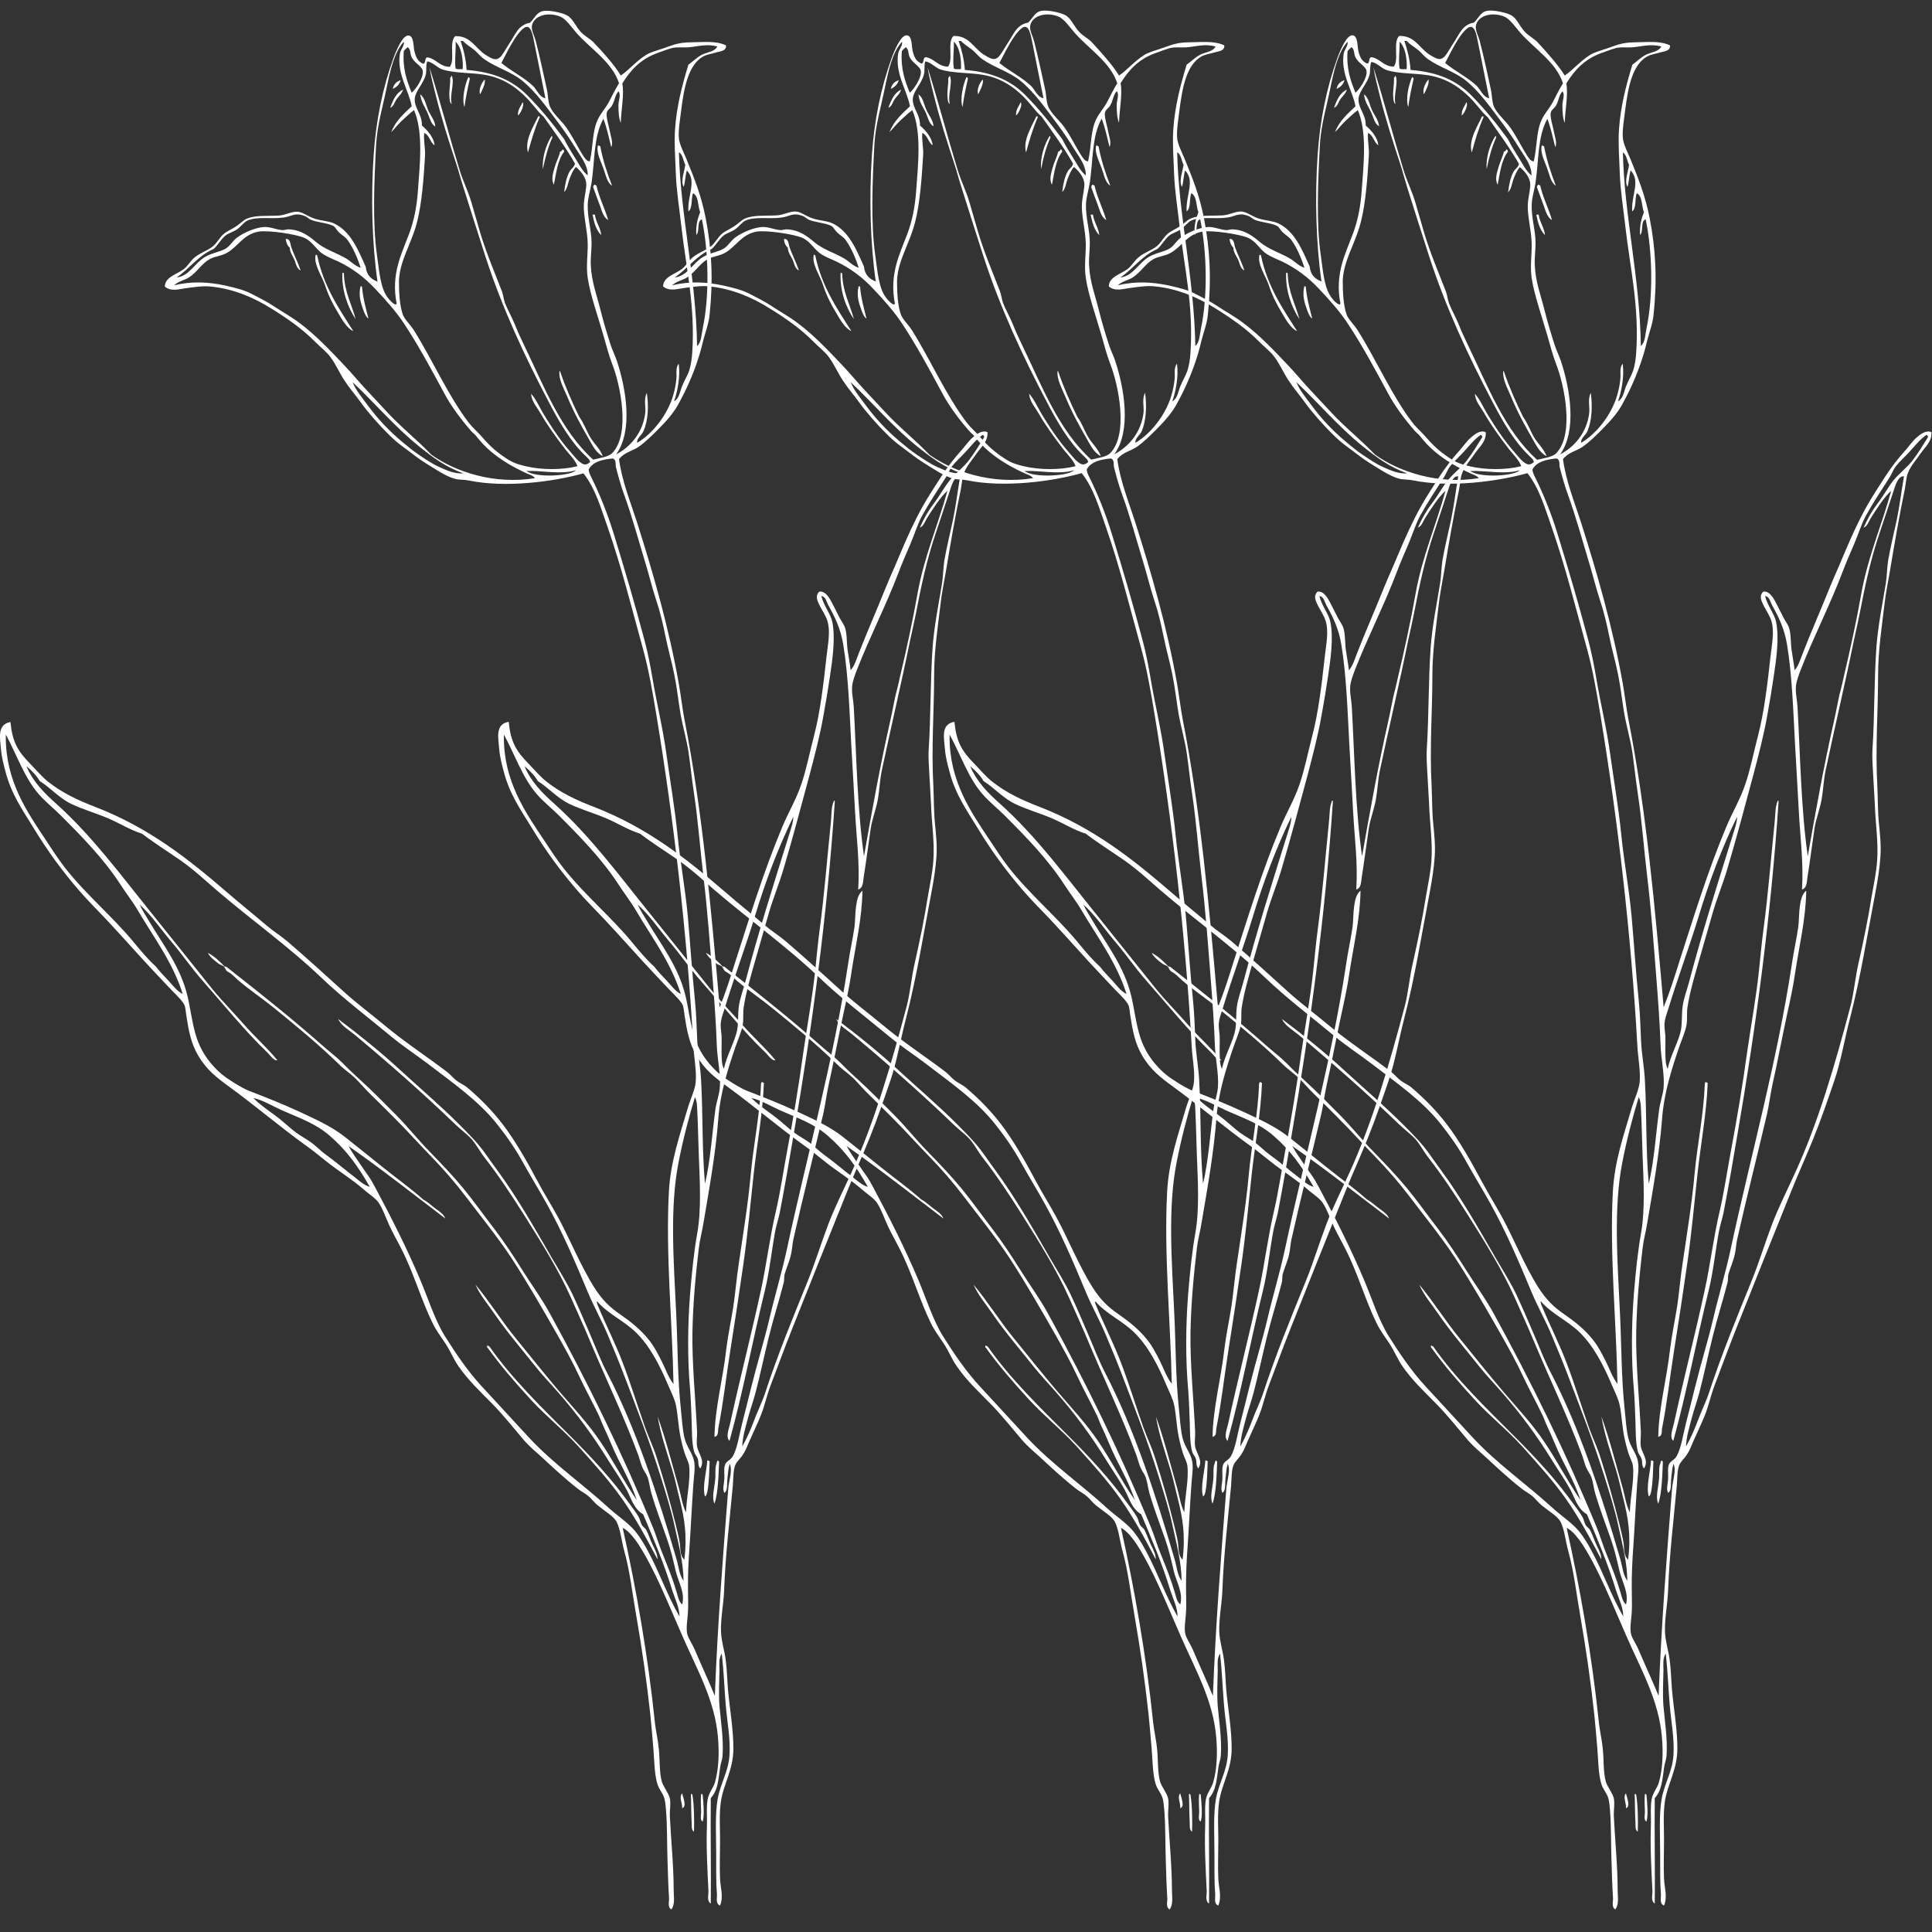 <?xml version="1.0" encoding="utf-8"?>
<!-- Generator: Adobe Illustrator 23.0.1, SVG Export Plug-In . SVG Version: 6.00 Build 0)  -->
<svg version="1.1" id="Layer_1" xmlns="http://www.w3.org/2000/svg" xmlns:xlink="http://www.w3.org/1999/xlink" x="0px" y="0px"
	 viewBox="0 0 100 100" style="enable-background:new 0 0 100 100;" xml:space="preserve">
<rect x="0" y="0" width="100" height="100" fill="#333333" stroke="none"/>
<style type="text/css">
	.st0{fill-rule:evenodd;clip-rule:evenodd;fill:#FFFFFF;}
</style>
<g>
	<path class="st0" d="M23.38,3.91c0.17,0.36-0.12,1,0,1.47c-0.11-0.05-0.11-0.27-0.12-0.41c-0.02-0.29,0.06-0.64,0.04-0.94
		C23.34,4,23.36,3.95,23.38,3.91z"/>
	<path class="st0" d="M24.24,3.99c0.04,0.02,0.07,0.04,0.08,0.08c-0.11,0.48-0.21,0.96-0.28,1.47C23.89,5.11,24.07,4.37,24.24,3.99z
		"/>
	<path class="st0" d="M25.09,4.11c0.05,0.23-0.14,0.57-0.24,0.77C24.76,4.62,24.94,4.27,25.09,4.11z"/>
	<path class="st0" d="M20.74,4.15c-0.06,0.22-0.21,0.36-0.41,0.45C20.38,4.36,20.52,4.22,20.74,4.15z"/>
	<path class="st0" d="M20.86,4.64c-0.05,0.2-0.21,0.32-0.33,0.49c-0.1,0.14-0.14,0.37-0.33,0.45C20.34,5.18,20.5,4.81,20.86,4.64z"
		/>
	<path class="st0" d="M21.75,4.88C22,5.08,22.04,5.41,22.16,5.7c0.12,0.27,0.35,0.53,0.37,0.85c-0.24-0.14-0.29-0.47-0.41-0.73
		C21.98,5.51,21.8,5.29,21.75,4.88z"/>
	<path class="st0" d="M27.05,5.29c0.11,0.12-0.09,0.57-0.24,0.69C26.79,5.66,26.96,5.51,27.05,5.29z"/>
	<path class="st0" d="M27.86,6.02c0.05-0.01,0.07,0.01,0.08,0.04c-0.25,0.56-0.44,1.19-0.61,1.83C27.14,7.27,27.61,6.55,27.86,6.02
		L27.86,6.02z"/>
	<path class="st0" d="M28.55,7.04c0.04,0,0.03,0.05,0.04,0.08c-0.22,0.48-0.37,1.04-0.49,1.63C28.05,8.14,28.28,7.46,28.55,7.04z"/>
	<path class="st0" d="M30.95,7.53c0.07-0.01,0.07,0.04,0.12,0.04c0.14,0.74,0.36,1.4,0.61,2.04c-0.26-0.15-0.32-0.55-0.45-0.9
		C31.1,8.33,30.85,7.91,30.95,7.53L30.95,7.53z"/>
	<path class="st0" d="M29.12,7.73c0.05,0.02,0.08,0.05,0.08,0.12c-0.33,0.42-0.41,1.08-0.53,1.71c-0.16-0.27-0.04-0.62,0.04-0.9
		c0.08-0.29,0.23-0.56,0.28-0.81C29.06,7.83,29.1,7.79,29.12,7.73z"/>
	<path class="st0" d="M30.75,9.56c0.07-0.01,0.07,0.04,0.12,0.04c0.15,0.65,0.43,1.17,0.61,1.79c-0.27-0.15-0.34-0.53-0.45-0.81
		c-0.11-0.3-0.23-0.6-0.33-0.9C30.7,9.62,30.75,9.62,30.75,9.56L30.75,9.56z"/>
	<path class="st0" d="M30.67,11.11h0.12c0.06,0.41,0.28,0.64,0.33,1.06C30.86,11.92,30.75,11.53,30.67,11.11L30.67,11.11z"/>
	<path class="st0" d="M14.79,12.37h0.08c0.16,0.06,0.16,0.27,0.2,0.41c0.13,0.38,0.35,0.79,0.49,1.22c-0.22-0.1-0.24-0.38-0.33-0.57
		C15.15,13.24,15,13.06,15,12.82C14.88,12.72,14.81,12.57,14.79,12.37z"/>
	<path class="st0" d="M16.34,13.19c0.05-0.01,0.07,0.01,0.08,0.04c0.33,1.59,1.12,2.74,1.87,3.91c-0.34-0.15-0.58-0.59-0.81-0.98
		c-0.26-0.43-0.48-0.86-0.65-1.38C16.65,14.25,16.22,13.68,16.34,13.19L16.34,13.19z"/>
	<path class="st0" d="M17.72,14.12c0.05-0.01,0.07,0.01,0.08,0.04c0.03,0.96,0.4,1.58,0.61,2.36
		C18.01,15.93,17.68,15.04,17.72,14.12z"/>
	<path class="st0" d="M18.66,14.82c0.05-0.01,0.07,0.01,0.08,0.04c0.05,0.6,0.2,1.1,0.33,1.63c-0.13-0.08-0.22-0.31-0.28-0.49
		C18.67,15.67,18.55,15.29,18.66,14.82z"/>
	<path class="st0" d="M28.96,19.21C28.99,19.2,29,19.23,29,19.25c0.28,0.82,0.62,1.58,0.98,2.32c0.24,0.33,0.37,0.72,0.57,1.06
		c0.2,0.34,0.51,0.6,0.65,0.98c-0.34-0.16-0.53-0.55-0.73-0.9c-0.39-0.68-0.76-1.34-1.1-2.16C29.18,20.1,28.9,19.62,28.96,19.21
		L28.96,19.21z"/>
	<path class="st0" d="M43.17,41.44c0.03-0.01,0.04,0.02,0.04,0.04c-0.4,5.95-1.18,11.72-2.12,17.18c-0.23,1.37-0.47,2.76-0.73,4.11
		c-0.07,0.33-0.18,0.65-0.24,0.98c-0.19,1.04-0.29,2.07-0.53,3.05c-0.65,2.64-1.13,5.25-1.83,7.78c-0.22-0.2-0.02-0.64,0.04-0.94
		c0.5-2.3,1.09-4.57,1.59-6.88c0.29-1.34,0.45-2.7,0.77-4.07c0.23-0.99,0.38-2.04,0.57-3.05c0.31-1.65,0.61-3.41,0.85-5.17
		c0.2-1.39,0.46-2.79,0.61-4.19c0.07-0.69,0.14-1.44,0.24-2.2c0.24-1.8,0.38-3.62,0.57-5.46C43.05,42.18,43.01,41.77,43.17,41.44
		L43.17,41.44z"/>
	<path class="st0" d="M39.42,56.01c0.07-0.01,0.07,0.04,0.12,0.04c-0.06,1.59-0.36,3.16-0.53,4.72c-0.17,1.57-0.31,3.11-0.53,4.64
		c-0.22,1.53-0.45,3.06-0.69,4.56c-0.21,1.33-0.35,2.63-0.61,3.95c-0.03,0.14,0.03,0.41-0.2,0.45c0.03-1.53,0.44-3,0.61-4.52
		c0.09-0.74,0.25-1.48,0.37-2.24c0.11-0.75,0.17-1.52,0.29-2.28c0.22-1.51,0.47-3.01,0.61-4.56c0.14-1.53,0.47-3.07,0.53-4.64
		C39.37,56.07,39.42,56.07,39.42,56.01L39.42,56.01z"/>
	<path class="st0" d="M25.21,69.65c0.07-0.01,0.07,0.04,0.12,0.04c1.2,1.71,2.71,3.16,4.19,4.64c1.1,1.1,2.15,2.23,3.09,3.54
		c0.15,0.2,0.32,0.43,0.45,0.65c0.07,0.13,0.09,0.28,0.16,0.41c0.06,0.11,0.19,0.17,0.24,0.28c0.12,0.24,0.21,0.52,0.33,0.77
		c0.11,0.23,0.25,0.47,0.24,0.73c-0.59-1.13-1.15-2.16-1.83-3.13c-0.68-0.96-1.45-1.81-2.24-2.69c-0.78-0.86-1.69-1.58-2.48-2.44
		c-0.79-0.86-1.55-1.73-2.24-2.69C25.21,69.77,25.22,69.7,25.21,69.65L25.21,69.65z"/>
	<path class="st0" d="M36.61,75.59c0.07-0.01,0.07,0.04,0.12,0.04c-0.02,0.45-0.02,1.09-0.12,1.59c-0.02,0.09-0.04,0.18-0.12,0.24
		C36.34,76.96,36.57,76.18,36.61,75.59L36.61,75.59z"/>
	<path class="st0" d="M37.14,75.59c0.04,0.02,0.07,0.04,0.08,0.08c-0.03,0.61-0.04,1.59-0.24,2.16c-0.15-0.33,0-0.81,0.04-1.26
		c0.03-0.31-0.03-0.61,0.08-0.85C37.09,75.65,37.14,75.65,37.14,75.59L37.14,75.59z"/>
	<path class="st0" d="M35.31,92.82c0.03,0.19,0.26,0.69,0,0.77C35.32,93.31,35.13,93.02,35.31,92.82L35.31,92.82z"/>
	<path class="st0" d="M35.76,92.86c0.05-0.01,0.07,0.01,0.08,0.04c0.09,0.55,0.1,1.39,0.08,1.91c-0.15-0.1-0.11-0.32-0.12-0.49
		C35.77,93.81,35.78,93.3,35.76,92.86L35.76,92.86z"/>
	<path class="st0" d="M36.29,92.86c0.05-0.01,0.07,0.01,0.08,0.04c0.04,0.41,0.1,1.08,0,1.38c-0.15-0.06-0.08-0.32-0.08-0.49
		C36.28,93.45,36.26,93.12,36.29,92.86L36.29,92.86z"/>
	<path class="st0" d="M32.13,3.91c0.41-0.27,0.79-0.74,1.3-1.06c0.24-0.15,0.53-0.22,0.85-0.33c0.55-0.18,0.77-0.32,1.47-0.33
		c0.61,0,1.29-0.1,1.83,0.16c0.02,0.31-0.32,0.3-0.53,0.37c-0.2,0.06-0.47,0.1-0.65,0.2c-0.77,0.43-0.99,1.59-1.14,2.77
		c-0.06,0.5-0.16,1.06-0.12,1.47c0.03,0.3,0.23,0.7,0.37,1.02c0.4,0.98,0.79,1.93,1.02,3.13c0.31,1.6,0.39,3.15,0.2,4.97
		c-0.04,0.45-0.22,0.91-0.33,1.34c-0.2,0.87-0.5,1.69-0.85,2.44c-0.13,0.29-0.27,0.54-0.41,0.81c-0.24,0.46-0.63,0.91-1.06,1.34
		c-0.33,0.33-0.7,0.7-1.06,0.94c-0.33,0.21-0.69,0.26-0.98,0.61c0.15,1.14,0.59,2.21,0.94,3.3c0.83,2.62,1.63,5.37,2.16,8.35
		c0.1,0.58,0.17,1.19,0.28,1.79c0.93,4.72,1.38,9.73,1.83,14.94c0.31-0.77,0.56-1.56,0.81-2.36c0.76-2.36,1.47-4.69,2.44-7
		c0.31-0.74,0.72-1.42,0.98-2.2c0.26-0.76,0.42-1.6,0.65-2.48c0.32-1.22,0.49-2.66,0.65-4.11c0.07-0.65,0.22-1.3,0.04-1.87
		c-0.08-0.25-0.25-0.5-0.37-0.73c-0.09-0.2-0.31-0.52-0.04-0.77c0.39-0.04,0.6,0.49,0.77,0.81c0.09,0.17,0.19,0.37,0.29,0.57
		c0.09,0.17,0.24,0.36,0.28,0.53c0.1,0.33,0.07,0.74,0.12,1.1c0.05,0.36,0.12,0.71,0.16,1.06c0.21-0.24,0.29-0.55,0.41-0.85
		c0.43-1.11,0.96-2.31,1.42-3.46c0.22-0.54,0.48-1.1,0.73-1.71c0.36-0.85,0.73-1.68,1.18-2.48c0.3-0.53,0.62-1.01,0.94-1.51
		c0.31-0.48,0.67-0.95,1.06-1.38c0.17-0.19,0.36-0.47,0.57-0.65c0.18-0.16,0.49-0.41,0.77-0.28c0.04,0.47-0.33,0.77-0.53,1.06
		c-0.23,0.34-0.54,0.67-0.69,1.06c-0.09,0.23-0.1,0.54-0.16,0.85c-0.27,1.28-0.54,2.84-0.77,4.23c-0.1,0.58-0.22,1.16-0.28,1.71
		c-0.14,1.17-0.33,2.42-0.33,3.66c0,1.89-0.15,3.73-0.04,5.74c0.03,0.65,0.02,1.31,0.08,1.91c0.06,0.61,0.12,1.17,0.08,1.75
		c-0.04,0.58-0.13,1.16-0.24,1.75c-0.43,2.25-0.79,4.52-1.34,6.64c-0.29,1.11-0.46,2.19-0.81,3.22c-0.34,0.99-0.67,1.96-1.06,2.93
		c-0.38,0.95-0.8,1.86-1.18,2.81c-0.94,2.33-1.91,4.75-2.85,7.12c-0.38,0.96-0.73,1.91-1.1,2.89c-0.19,0.49-0.3,1.02-0.49,1.51
		c-0.18,0.46-0.41,0.92-0.61,1.38c-0.1,0.23-0.19,0.48-0.33,0.69c-0.12,0.2-0.33,0.36-0.41,0.57c-0.1,0.26-0.09,0.68-0.12,1.06
		c-0.16,1.74-0.38,3.52-0.45,5.41c-0.03,0.75-0.19,1.49-0.16,2.16c0.02,0.48,0.18,0.96,0.24,1.42c0.07,0.52,0.08,1.05,0.12,1.55
		c0.09,1.01,0.28,2.03,0.28,3.05c0,1.12-0.52,1.84-0.65,2.77c-0.09,0.64-0.04,1.33-0.04,1.99c0,0.68-0.03,1.36,0,1.99
		c0.02,0.46,0.19,0.92,0,1.38c-0.24-0.09-0.15-0.38-0.16-0.57c-0.05-0.6-0.04-1.35-0.04-2.08c0-0.95-0.07-2.07,0.08-2.89
		c0.16-0.84,0.56-1.39,0.61-2.28c0.05-0.86-0.13-1.73-0.2-2.61c-0.07-0.86-0.1-1.73-0.2-2.61c-0.17,0.25-0.12,0.57-0.12,0.85
		c-0.01,0.6-0.05,1.23,0,1.87c0.06,0.69,0.22,1.71,0.16,2.56c-0.01,0.19-0.09,0.38-0.12,0.57c-0.1,0.67-0.11,1.21-0.49,1.63
		c-0.02,1.9,0.02,3.7,0,5.46c-0.22-0.14-0.11-0.46-0.12-0.65c-0.06-1.15-0.12-2.33-0.08-3.34c0.02-0.46-0.04-0.99,0.04-1.42
		c0.06-0.32,0.29-0.58,0.37-0.85c0.19-0.65,0.24-1.49,0.16-2.36c-0.16-1.91-1.09-3.51-1.83-5.21c-0.77-1.75-1.42-3.42-2.28-4.76
		c-0.11-0.17-0.24-0.34-0.37-0.49c-0.12-0.13-0.27-0.28-0.45-0.37c0.69,3.09,1.31,6.61,1.67,10.1c0.05,0.45,0.16,0.89,0.2,1.34
		c0.06,0.57,0.02,1.23,0.16,1.71c0.08,0.26,0.34,0.56,0.41,0.85c0.06,0.29-0.01,0.6,0,0.9c0.05,1.12,0.2,2.59,0.2,3.87
		c0,0.33,0.08,0.71-0.12,0.98c-0.21-0.11-0.11-0.41-0.12-0.57c-0.04-0.61-0.06-1.3-0.08-1.99c-0.03-0.87-0.01-1.78-0.08-2.61
		c-0.01-0.17-0.04-0.41-0.08-0.57c-0.08-0.29-0.28-0.46-0.37-0.77c-0.15-0.51-0.15-1.17-0.2-1.79c-0.05-0.59-0.1-1.21-0.16-1.79
		c-0.19-1.75-0.43-3.4-0.73-5.13c-0.2-1.13-0.32-2.25-0.61-3.3c-0.15-0.53-0.2-1.15-0.41-1.55c-0.14-0.27-0.6-0.54-0.98-0.85
		c-0.16-0.13-0.3-0.32-0.45-0.45c-0.18-0.16-0.39-0.26-0.53-0.37c-0.7-0.54-1.38-1.18-1.91-1.67c-0.32-0.29-0.64-0.55-0.94-0.9
		c-0.54-0.63-1.07-1.31-1.67-1.91c-0.61-0.62-1.2-1.17-1.71-1.91c-0.24-0.35-0.41-0.77-0.65-1.14c-0.24-0.36-0.5-0.7-0.69-1.1
		c-0.57-1.16-0.97-2.58-1.59-3.79c-0.2-0.4-0.42-0.78-0.61-1.18c-0.19-0.4-0.34-0.87-0.57-1.22c-0.16-0.25-0.52-0.47-0.77-0.69
		c-0.6-0.53-1.33-0.97-1.95-1.47c-0.36-0.28-0.71-0.58-1.1-0.85c-1.26-0.91-2.57-2.02-3.87-2.97c-0.7-0.51-1.23-0.91-1.67-1.67
		c-0.36-0.62-0.48-1.23-0.61-2.08c-0.02-0.14-0.04-0.36-0.08-0.49c-0.08-0.21-0.42-0.54-0.65-0.77c-0.24-0.25-0.48-0.51-0.69-0.73
		c-0.98-1.03-1.77-1.95-2.73-2.97c-0.47-0.5-0.96-0.98-1.38-1.47c-0.91-1.05-1.66-2.08-2.4-3.3c-0.55-0.9-1.11-1.68-1.42-2.85
		c-0.1-0.37-0.21-0.79-0.24-1.18C0,38.2-0.16,37.5,0.54,37.37c0.1,1.03,0.38,1.51,1.02,2.16c0.31,0.32,0.62,0.69,0.94,0.94
		c0.75,0.59,1.56,0.96,2.44,1.3c2.77,1.07,4.81,2.69,6.84,4.44c0.67,0.58,1.37,1.14,2.04,1.71c0.34,0.29,0.73,0.53,1.06,0.81
		c0.98,0.84,1.99,1.76,2.97,2.65c0.65,0.58,1.37,1.12,2.08,1.71c1.02,0.85,2.14,1.58,3.22,2.4c0.17,0.13,0.31,0.32,0.49,0.45
		c0.18,0.14,0.4,0.22,0.57,0.37c0.68,0.58,1.29,1.2,1.83,1.91c0.64,0.84,1.25,1.92,1.79,2.93c0.29,0.55,0.7,1.21,1.02,1.79
		c0.63,1.15,1.19,2.56,1.91,3.7c0.4,0.63,0.79,1.02,1.38,1.42c0.49,0.34,1.01,0.75,1.42,1.26c0.29,0.35,0.49,0.75,0.69,1.14
		c0.19,0.37,0.32,0.79,0.61,1.18c-0.06-3.17-0.41-6.74-0.24-9.93c0.08-1.59,0.58-2.99,0.98-4.36c0.13-0.44,0.37-0.93,0.41-1.34
		c0.05-0.59-0.09-1.26-0.12-1.87c-0.33-5.87-1.02-11.7-1.91-17.1c-0.19-1.14-0.39-2.33-0.69-3.42c-0.6-2.17-1.12-4.27-1.83-6.31
		c-0.35-0.98-0.63-2.01-1.26-2.81c-1.57,0.44-4.04,0.76-5.94,0.37c-0.24-0.05-0.5-0.03-0.69-0.08c-0.51-0.13-1.13-0.57-1.59-0.85
		c-0.37-0.23-0.7-0.51-1.06-0.77c-0.33-0.24-0.54-0.42-0.85-0.73c-0.46-0.46-0.98-1.04-1.38-1.59c-0.27-0.38-0.59-0.74-0.85-1.14
		c-0.26-0.39-0.45-0.84-0.73-1.22c-0.2-0.28-0.54-0.53-0.81-0.81c-0.66-0.67-1.49-1.24-2.32-1.75c-0.81-0.5-1.85-0.98-3.09-1.1
		c-0.39-0.04-0.83,0.03-1.22,0.08c-0.35,0.04-0.82,0.21-1.14-0.08c0.02-0.5,0.61-0.62,0.98-0.9c0.21-0.16,0.34-0.42,0.57-0.61
		c0.27-0.23,0.67-0.35,0.94-0.57c0.22-0.18,0.35-0.47,0.57-0.65c0.15-0.13,0.4-0.23,0.61-0.37c0.21-0.13,0.4-0.34,0.57-0.41
		c0.46-0.19,1-0.13,1.63-0.16c0.38-0.02,0.71-0.23,1.02-0.2c0.26,0.02,0.53,0.26,0.9,0.37c0.38,0.11,0.7,0.11,0.98,0.24
		c0.86,0.41,1.25,1.39,1.63,2.24c0.04,0.43,0.28,0.64,0.61,0.77c-0.28-1.92-0.35-4.32-0.2-6.55c0.12-1.8,0.47-3.49,1.02-5.01
		c0.16-0.43,0.49-1.24,0.81-1.18c0.26,0.05,0.22,0.57,0.28,0.81c0.1,0.41,0.22,0.54,0.45,0.65c0.17-0.02,0.05-0.33,0.24-0.33
		c0.46,0.09,0.61,0.48,1.14,0.49c0.29-0.36-0.06-1.25,0.28-1.59c0.82-0.02,1.02,0.62,1.59,0.98c0.47,0.29,0.64,0.33,0.94-0.16
		c0.1-0.17,0.2-0.32,0.28-0.45c0.33-0.5,0.46-0.95,1.06-1.06c0.25-0.24,0.34-0.55,0.69-0.61c0.32-0.06,1.03,0.1,1.26,0.24
		c0.28,0.17,0.43,0.58,0.69,0.85c0.16,0.18,0.41,0.31,0.61,0.49C31.12,2.6,31.84,3.4,32.13,3.91L32.13,3.91z M29.81,1.67
		c-0.24-0.28-0.53-0.7-0.81-0.81c-0.63-0.26-1.39-0.06-1.47,0.49c-0.03,0.24,0.13,0.5,0.2,0.77c0.19,0.73,0.41,1.74,0.57,2.48
		c0.07,0.31,0.06,0.65,0.16,0.9c0.15,0.38,0.62,0.76,0.85,1.1c0.33,0.47,0.58,0.99,0.85,1.42c0.08,0.12,0.2,0.34,0.37,0.33
		c0.18-0.81,0.12-1.54,0.41-2.16c0.15-0.32,0.41-0.6,0.57-0.9c0.18-0.34,0.33-0.66,0.53-0.98C31.69,3.2,30.52,2.5,29.81,1.67
		L29.81,1.67z M27.66,2.24c-0.08-0.38-0.17-1.09-0.57-0.77c-0.44,0.35-0.88,1.31-1.14,1.79c0.52,0.43,1.14,0.72,1.63,1.18
		c0.22,0.21,0.31,0.56,0.65,0.65C28.04,4.18,27.86,3.2,27.66,2.24L27.66,2.24z M24.15,3.62c1.45,0.11,2.4,0.57,3.13,1.3
		C28,5.64,28.63,6.42,29.2,7.2c0.17,0.34,0.37,0.66,0.57,0.98c0.2,0.31,0.36,0.67,0.65,0.9c0.02-0.52-0.36-0.97-0.61-1.38
		c-0.27-0.44-0.56-0.87-0.85-1.26c-0.6-0.79-1.19-1.67-1.95-2.28c-0.58-0.46-1.34-0.67-1.95-1.1c-0.2-0.14-0.35-0.35-0.53-0.49
		c-0.19-0.15-0.4-0.27-0.57-0.45h-0.12C23.99,2.56,24.12,3.05,24.15,3.62L24.15,3.62z M20,4.6c-0.18,0.89-0.47,1.85-0.53,2.85
		c-0.11,2.01-0.19,4.12,0.04,5.74c0.13,0.91,0.18,1.78,0.61,2.28c0.07,0.09,0.37,0.41,0.41,0.24c-0.3-1.53,0.25-2.55,0.65-3.62
		c0.25-0.68,0.39-1.38,0.45-2.2c0.1-1.37,0.29-3.06-0.2-4.19c-0.22,0.16-0.41,0.35-0.61,0.53c-0.21,0.19-0.37,0.41-0.57,0.61
		c0.22-0.58,0.65-0.95,1.06-1.34c-0.15-0.82-0.78-1.69-0.61-2.73c0.03-0.2,0.24-0.4,0.2-0.61C20.41,2.7,20.2,3.62,20,4.6z
		 M23.58,3.54c0.07,0.07,0.24,0.03,0.37,0.04c0.03-0.47-0.06-1.15-0.37-1.42C23.61,2.52,23.52,3.15,23.58,3.54z M33.31,22.31
		c-0.1,0.23-0.37,0.38-0.33,0.61c0.82-0.48,1.59-1.49,1.87-2.48c0.08-0.28,0.14-0.58,0.16-0.85c0.03-0.25-0.06-0.54,0.12-0.77
		c0.09,0.67-0.06,1.43-0.24,1.95c0.27-0.14,0.3-0.5,0.41-0.77c0.11-0.28,0.27-0.53,0.37-0.81c0.09-0.29,0.14-0.62,0.16-0.94
		c0.16-2.43-0.32-4.37-0.57-6.59c-0.1-0.9-0.25-1.8-0.28-2.69c-0.03-0.78-0.09-1.59-0.04-2.28c0.08-1.18,0.36-2.25,0.69-3.34
		c0.24-0.17,0.44-0.39,0.73-0.53c0.27-0.13,0.62-0.14,0.77-0.41c-0.52-0.16-1.02,0-1.51,0.04c-0.3,0.02-0.57-0.03-0.85,0.04
		c-0.25,0.07-0.56,0.19-0.81,0.28c-0.83,0.32-1.33,0.87-1.75,1.55c0.11,0.53-0.06,1.38-0.08,2.04c-0.1-0.22-0.12-0.59-0.12-0.9
		c0-0.28,0.15-0.57,0-0.73c-0.18,0.19-0.19,0.49-0.33,0.73c-0.09,0.16-0.26,0.22-0.28,0.41c-0.03,0.21,0.13,0.72,0.16,0.9
		c0.05,0.3,0.19,0.6,0.08,0.85c-0.13-0.5-0.23-1.02-0.41-1.47c-0.51,0.92-0.44,2.16-0.61,3.3c-0.06,0.39-0.19,0.77-0.2,1.14
		c-0.02,0.71,0.2,1.32,0.2,1.99c0,0.39-0.06,0.77-0.04,1.14c0.03,0.85,0.33,1.63,0.49,2.28c0.16,0.65,0.35,1.27,0.53,1.83
		c0.1,0.31,0.23,0.56,0.33,0.85c0.47,1.42,0.85,3.61-0.04,4.84c0.75-0.39,1.39-1.13,1.51-2.16c0.03-0.3-0.09-0.72,0.08-1.02
		C33.58,21.02,33.55,21.75,33.31,22.31L33.31,22.31z M20.9,2.64c-0.07,0.92,0.16,1.55,0.41,2.16c0.21-0.18,0.63-0.78,0.57-1.14
		c-0.04-0.23-0.43-0.4-0.57-0.69c-0.11-0.23-0.02-0.35-0.2-0.53C21.02,2.5,20.96,2.57,20.9,2.64z M22.04,3.86
		c-0.12,0.47-0.53,0.84-0.57,1.22c-0.05,0.51,0.38,0.8,0.37,1.42c0.29,0.24,0.63,0.64,0.65,1.02C22.26,7.36,22.23,7,21.96,6.88
		C21.91,7.28,22.02,7.63,22,8.06c-0.07,1.16-0.16,2.43-0.41,3.42c-0.1,0.41-0.25,0.78-0.41,1.18c-0.22,0.56-0.53,1.21-0.53,1.95
		c0,0.54,0.04,1.23,0.2,1.67c0.09,0.25,0.4,0.54,0.57,0.81c0.97,1.54,1.77,3.39,2.85,4.8c0.18,0.23,0.41,0.43,0.61,0.65
		c0.39,0.45,0.67,0.73,1.14,1.06c0.44,0.31,0.64,0.4,1.18,0.53c0.84,0.2,1.9,0.2,2.69,0c-0.13-0.35-0.42-0.6-0.65-0.9
		c-0.46-0.6-0.89-1.19-1.26-1.83c-0.18-0.32-0.47-0.62-0.49-1.02c0.26,0.29,0.43,0.69,0.65,1.06c0.44,0.72,0.88,1.38,1.42,1.99
		c0.09,0.1,0.28,0.34,0.41,0.45c0.19,0.15,0.33,0.25,0.57,0.04c0-0.14-0.16-0.24-0.24-0.33c-0.79-0.75-1.39-1.81-1.91-2.81
		c-1.23-2.33-2.4-4.85-3.26-7.49c-0.38-1.16-0.79-2.48-1.14-3.58c-0.15-0.46-0.24-0.83-0.37-1.22c-0.38-1.15-0.77-2.37-1.06-3.54
		c-0.12-0.48-0.25-0.97-0.33-1.47c0.55,1.76,1.03,3.59,1.55,5.29c0.17,0.57,0.44,1.1,0.61,1.67c0.15,0.52,0.3,1.03,0.45,1.55
		c0.31,1.06,0.79,2.18,1.14,3.09c0.07,0.19,0.09,0.42,0.16,0.61c0.14,0.35,0.34,0.7,0.49,1.06c0.15,0.38,0.32,0.75,0.49,1.1
		c1.05,2.17,1.9,4.42,3.58,5.94c0.32-0.08,0.79-0.14,0.98-0.33c0.96-0.97,0.44-3.52,0-4.64c-0.18-0.47-0.3-0.95-0.45-1.47
		c-0.26-0.91-0.69-2.12-0.81-2.97c-0.09-0.57,0.01-1.26,0-1.75c-0.01-0.72-0.24-1.5-0.2-2.08c0.02-0.37,0.16-0.85,0.12-1.1
		c-0.05-0.32-0.28-0.59-0.53-0.81c-0.15,0.16-0.24,0.39-0.33,0.61c-0.09,0.24-0.11,0.53-0.28,0.69c0.05-0.41,0.12-0.77,0.28-1.06
		c0.08-0.15,0.25-0.23,0.28-0.41c-0.49-0.87-1.07-1.65-1.63-2.44c-0.19-0.15-0.34-0.35-0.49-0.53c-0.63-0.77-1.41-1.44-2.56-1.63
		c-0.73-0.12-1.55-0.07-2.2-0.28c-0.23-0.08-0.52-0.4-0.77-0.41C22.03,3.39,22.09,3.66,22.04,3.86L22.04,3.86z M36.08,17.91
		c0.23-0.2,0.22-0.57,0.29-0.9c0.36-1.68,0.31-3.99-0.04-5.66c-0.28,0.09-0.1,0.64-0.29,0.81c-0.03-0.49,0.07-0.85,0.2-1.18
		c-0.13-0.32-0.07-0.83-0.37-0.98c-0.11,0.28-0.01,0.78-0.24,0.94c-0.05-0.86,0.45-1.56-0.08-2.12c-0.08,0.26-0.08,0.6-0.16,0.85
		c-0.18-0.28,0.04-0.81,0.08-1.14c-0.11-0.21-0.12-0.53-0.33-0.65C35.22,11.15,36.03,14.36,36.08,17.91L36.08,17.91z M18.01,12.45
		c-0.13-0.19-0.28-0.25-0.45-0.41c-0.12-0.11-0.2-0.27-0.28-0.33c-0.26-0.16-0.86-0.2-1.18-0.33c-0.12-0.05-0.21-0.16-0.33-0.2
		c-0.52-0.2-0.65,0.02-1.1,0.08c-0.65,0.09-1.37-0.07-1.87,0.16c-0.16,0.07-0.32,0.3-0.53,0.45c-0.2,0.14-0.46,0.2-0.61,0.33
		c-0.24,0.2-0.4,0.52-0.61,0.69c-0.79,0.34-1.24,1.02-1.91,1.47c0.65-0.06,0.94-0.75,1.47-1.06c0.37-0.22,0.78-0.25,1.1-0.45
		c0.2-0.13,0.33-0.37,0.53-0.53c0.33-0.26,0.96-0.54,1.42-0.57c0.31-0.02,0.62,0.13,0.94,0.16c0.11,0.01,0.22-0.04,0.33-0.04
		c0.65,0.02,1.09,0.37,1.42,0.65c0.46,0.39,1.05,0.56,1.55,0.85c0.26,0.15,0.47,0.4,0.77,0.49C18.53,13.44,18.32,12.89,18.01,12.45z
		 M21.71,23.12c-1.26-1.01-2.32-2.27-3.46-3.34c0.17,0.43,0.5,0.81,0.77,1.18c0.52,0.71,1.1,1.32,1.75,1.87
		c0.3,0.25,0.62,0.52,0.94,0.73c0.3,0.2,0.66,0.45,1.02,0.61c0.37,0.17,0.82,0.37,1.26,0.33C23.07,24.18,22.4,23.67,21.71,23.12z
		 M11.62,14.77c0.63,0.14,1.04,0.25,1.42,0.45c0.43,0.22,0.75,0.38,1.1,0.61c0.47,0.31,0.96,0.58,1.38,0.9
		c0.85,0.64,1.61,1.45,2.32,2.2c0.36,0.38,0.7,0.79,1.06,1.18c0.37,0.4,0.74,0.79,1.1,1.18c0.74,0.81,1.59,1.47,2.32,2.24
		c1.26,0.9,3.26,1.56,5.37,1.22c-0.09-0.13-0.27-0.18-0.41-0.24c-0.74-0.34-1.32-0.68-1.87-1.14c-0.33-0.28-0.54-0.52-0.77-0.81
		c-0.08-0.1-0.2-0.18-0.28-0.28c-0.51-0.59-1.03-1.28-1.38-1.95c-0.63-1.17-1.31-2.43-2.04-3.54c-0.43-0.66-0.98-1.27-1.51-1.83
		c-0.57-0.61-1.19-1.07-1.91-1.42c-0.23-0.11-0.51-0.21-0.77-0.37c-0.37-0.22-0.55-0.65-0.98-0.85c-0.39-0.19-1.88-0.42-2.4-0.33
		c-0.79,0.15-1.05,0.78-1.63,1.1c-0.3,0.17-0.65,0.18-0.9,0.33c-0.42,0.24-0.63,0.66-1.06,0.94c-0.23,0.15-0.55,0.19-0.77,0.41
		C9.92,14.54,10.8,14.6,11.62,14.77L11.62,14.77z M49.97,23.4c-0.23,0.25-0.52,0.51-0.69,0.73c-0.14,0.18-0.23,0.45-0.37,0.65
		c-0.41,0.64-0.81,1.24-1.18,1.91c-0.24,0.44-0.39,0.96-0.61,1.47c-0.21,0.48-0.42,0.97-0.61,1.47c-0.65,1.71-1.51,3.38-2.16,5.05
		c-0.11,0.28-0.22,0.6-0.24,0.81c-0.04,0.37,0.06,0.73,0.08,1.1c0.14,2.52,0.18,5.27,0.53,7.73c0.4-2.29,0.85-4.77,1.34-6.92
		c0.15-0.64,0.23-1.21,0.37-1.71c0.06-0.23,0.11-0.46,0.16-0.69c0.33-1.38,0.65-2.86,0.9-4.27c0.33-1.88,1.07-3.58,1.55-5.33
		c-0.37,0.33-0.77,0.96-1.06,1.42c-0.11,0.18-0.17,0.41-0.37,0.49c0.2-0.46,0.44-0.88,0.73-1.26c0.3-0.39,0.52-0.81,0.81-1.18
		c0.29-0.36,0.69-0.65,0.98-1.02c0.3-0.39,0.55-0.8,0.81-1.22c0-0.07-0.03-0.1-0.08-0.12C50.52,22.75,50.3,23.04,49.97,23.4
		L49.97,23.4z M30.47,24.3c0,0.12,0.07,0.27,0.12,0.37c0.46,0.92,0.86,1.93,1.18,2.97c0.57,1.85,1.09,3.62,1.59,5.5
		c0.17,0.64,0.3,1.3,0.41,1.95c0.22,1.31,0.55,2.65,0.73,3.99c0.19,1.37,0.43,2.75,0.57,4.15c0.14,1.39,0.4,2.78,0.53,4.19
		c0.13,1.44,0.22,2.91,0.37,4.36c0.07,0.7,0.09,1.38,0.12,2.08c0.03,0.71,0.17,1.39,0.2,2.08c0.1,1.81,0.04,3.58,0.2,5.33
		c0.28-1.19,0.36-2.5,0.53-3.79c0.05-0.42,0.22-0.85,0.24-1.22c0.05-0.69-0.14-1.46-0.16-2.2c-0.04-1.08-0.12-2.19-0.2-3.22
		c-0.15-1.88-0.28-3.74-0.49-5.46c-0.18-1.51-0.28-2.94-0.49-4.32c-0.11-0.72-0.18-1.43-0.28-2.12c-0.1-0.65-0.29-1.3-0.41-1.95
		c-0.12-0.7-0.19-1.4-0.33-2.08c-0.13-0.65-0.32-1.3-0.45-1.95c-0.13-0.65-0.29-1.32-0.49-1.91c-0.2-0.61-0.35-1.23-0.53-1.83
		c-0.38-1.25-0.71-2.48-1.14-3.66c-0.17-0.47-0.29-0.92-0.41-1.38c-0.03-0.13,0.03-0.39-0.16-0.45
		C31.17,23.78,30.68,23.9,30.47,24.3L30.47,24.3z M27.25,24.38c0.49,0.37,2.3,0.26,2.56-0.04C29.02,24.58,28.03,24.34,27.25,24.38z
		 M49.56,24.67c-0.22,0.15-0.29,0.41-0.41,0.77c-0.23,0.71-0.49,1.48-0.69,2.08c-0.48,1.4-0.77,2.76-1.06,4.27
		c-0.09,0.45-0.19,0.89-0.29,1.34c-0.46,2.26-1.01,4.58-1.47,6.76c-0.1,0.49-0.12,1-0.2,1.47c-0.09,0.51-0.3,1.05-0.37,1.51
		c-0.13,0.86-0.24,1.75-0.37,2.56c-0.03,0.2-0.02,0.54-0.28,0.61c0.09-1.35-0.09-2.67-0.16-3.99c-0.06-1.2-0.14-2.41-0.2-3.54
		c-0.09-1.69-0.15-3.54-0.41-5.13c-0.14-0.85-0.43-1.43-0.77-2.04c-0.09-0.16-0.13-0.46-0.37-0.49c0.13,0.52,0.48,0.91,0.57,1.34
		c0.17,0.83,0.01,1.94-0.12,2.81c-0.1,0.68-0.21,1.33-0.33,1.99c-0.18,1.05-0.47,2.14-0.73,3.13c-0.45,1.67-0.87,3.26-1.34,4.84
		c-0.23,0.79-0.55,1.54-0.77,2.32c-0.23,0.8-0.46,1.6-0.69,2.4c-0.23,0.81-0.49,1.67-0.61,2.48c-0.04,0.29,0,0.58-0.04,0.85
		c-0.06,0.38-0.24,0.76-0.37,1.14c-0.4,1.16-0.8,2.41-0.9,3.75c-0.14,1.82-0.47,3.63-0.77,5.41c-0.07,0.44-0.19,0.86-0.24,1.3
		c-0.17,1.43-0.3,2.84-0.33,4.32c-0.03,1.61,0.17,3.63,0.24,5.17c0.01,0.27-0.04,0.54,0,0.77c0.06,0.36,0.44,0.74,0.16,1.14
		c-0.13-0.17-0.07-0.34-0.12-0.49c-0.05-0.16-0.16-0.24-0.2-0.41c-0.12-0.47-0.1-1.02-0.12-1.55c-0.02-0.54-0.04-1.11-0.08-1.63
		c-0.14-1.55-0.13-3.33,0-4.97c0.09-1.09,0.2-2.18,0.37-3.13c0.22-1.25,0.13-2.7,0.08-4.03c-0.03-0.77-0.04-1.55-0.08-2.32
		c-0.01-0.22-0.01-0.49-0.12-0.69c-0.31,1.01-0.63,2.24-0.85,3.38c-0.46,2.34-0.25,5.1-0.12,7.82c0.08,1.65,0.07,3.36,0.24,4.93
		c0.06,0.54,0.08,1.08,0.2,1.55c0.12,0.45,0.42,0.77,0.49,1.18c0.06,0.33-0.01,0.75-0.04,1.14c-0.08,1.12-0.13,2.24-0.2,3.26
		c-0.05,0.68-0.09,1.45-0.08,2.2c0,0.38,0.02,0.8,0,1.18c-0.02,0.39-0.11,0.8-0.04,1.14c0.05,0.22,0.26,0.52,0.37,0.77
		c0.36,0.85,0.72,1.61,1.06,2.44c0.14-3.65,0.41-7.11,0.69-10.67c0.04-0.53,0.24-1,0.08-1.34c-0.07,0.21-0.09,0.48-0.12,0.77
		c-0.03,0.26,0.03,0.62-0.16,0.73c-0.1-0.2-0.02-0.43,0-0.69c0.02-0.24-0.04-0.56,0.04-0.77c0.08-0.2,0.29-0.23,0.41-0.45
		c0.23-0.41,0.33-1.14,0.49-1.75c0.16-0.62,0.32-1.27,0.45-1.79c0.31-1.25,0.67-2.41,0.94-3.54c0.28-1.21,0.64-2.38,0.9-3.58
		c1.05-4.9,2.41-9.74,3.18-14.82c0.09-0.63,0.24-1.28,0.33-1.91c0.04-0.33,0.03-0.71,0.08-1.06c0.04-0.26,0.09-0.62,0.33-0.81
		c-0.02,1.47-0.37,2.89-0.57,4.23c-0.1,0.72-0.28,1.53-0.41,2.12c-0.28,1.29-0.5,2.5-0.77,3.7c-0.11,0.5-0.17,1.02-0.28,1.51
		c-0.51,2.18-1.09,4.46-1.55,6.51c-0.05,0.24-0.06,0.52-0.12,0.77c-0.08,0.35-0.25,0.73-0.33,1.02c-0.03,0.13-0.01,0.28-0.04,0.41
		c-0.24,0.94-0.54,1.87-0.77,2.81c-0.24,0.96-0.44,1.93-0.69,2.89c-0.12,0.46-0.29,0.92-0.41,1.38c-0.12,0.47-0.27,0.94-0.28,1.42
		c0.24-0.43,0.44-0.89,0.61-1.34c0.18-0.49,0.41-0.94,0.57-1.42c0.67-2.04,1.43-3.88,2.2-5.78c0.39-0.96,0.69-1.95,1.06-2.93
		c0.35-0.93,0.81-1.82,1.22-2.73c1.19-2.62,2.06-5.6,2.85-8.59c0.18-0.68,0.24-1.46,0.41-2.2c0.27-1.2,0.51-2.36,0.69-3.5
		c0.1-0.6,0.24-1.22,0.28-1.83c0.07-0.97-0.09-1.96-0.12-2.93c-0.02-0.47-0.06-0.95-0.08-1.42c-0.02-0.47-0.07-0.96-0.04-1.42
		c0.11-1.72,0.08-3.52,0.2-5.25c0.08-1.15,0.33-2.33,0.49-3.34c0.06-0.39,0.06-0.8,0.12-1.18c0.12-0.7,0.3-1.42,0.45-2.12
		c0.15-0.74,0.24-1.49,0.37-2.24L49.56,24.67L49.56,24.67z M0.3,38.14c-0.01,2.28,1.1,3.88,2.04,5.29C2.67,43.94,3,44.44,3.35,44.9
		c1.08,1.38,2.45,2.52,3.54,3.83c0.37,0.45,0.75,0.91,1.18,1.3c0.2,0.26,0.43,0.5,0.65,0.73C8.95,51,9.15,51.3,9.46,51.45
		c-0.53-1.67-1.52-2.95-2.32-4.32c-0.27-0.46-0.61-0.89-0.9-1.34c-0.87-1.34-2.01-2.5-3.09-3.58c-0.37-0.37-0.8-0.71-1.14-1.1
		C1.26,40.26,0.84,39,0.3,38.02L0.3,38.14L0.3,38.14z M7.71,47.67c0.73,1.23,1.63,2.37,1.99,3.87c0.15,0.62,0.22,1.27,0.41,1.95
		c0.17,0.63,0.46,1.13,0.81,1.55c0.42,0.49,0.69,0.69,1.22,1.02c0.26,0.16,0.52,0.31,0.77,0.41c0.86,0.33,1.74,0.68,2.56,1.06
		c0.84,0.39,1.67,0.76,2.36,1.3c0.69,0.54,1.36,1.09,2.04,1.63c0.67,0.54,1.38,1.04,2.04,1.63c0.23,0.12,0.41,0.3,0.61,0.45
		c0.19,0.14,0.44,0.29,0.53,0.53c-1.66-1.26-3.29-2.55-5.01-3.75c0.21,0.38,0.45,0.71,0.69,1.06c0.12,0.18,0.24,0.35,0.37,0.53
		c0.13,0.19,0.21,0.36,0.33,0.57c0.82,1.53,1.63,3.13,2.32,4.76c0.41,0.97,0.76,2.08,1.26,2.89c0.59,0.94,1.2,1.84,1.91,2.61
		c0.83,0.89,1.66,1.81,2.48,2.69c1.25,1.34,2.78,2.4,4.11,3.62c0.45,0.41,1.01,0.77,1.38,1.22c0.24,0.29,0.47,0.68,0.65,1.02
		c0.61,1.13,1,2.29,1.63,3.38c0-0.47-0.23-0.9-0.37-1.34c-0.43-1.41-0.98-2.7-1.51-3.95c-0.48-0.28-0.61-0.8-0.85-1.26
		c-0.29-0.53-0.63-1.01-0.94-1.51c-0.79-1.28-1.62-2.41-2.61-3.54c-0.38-0.44-0.78-0.85-1.14-1.3c-0.74-0.93-1.5-1.81-2.16-2.77
		c-0.33-0.49-0.74-0.95-0.98-1.51c0.75,0.9,1.35,1.88,2.08,2.77c0.73,0.9,1.45,1.8,2.2,2.69c0.75,0.88,1.55,1.72,2.2,2.69
		c0.65,0.97,1.19,2.01,1.87,3.01c-0.25-0.76-0.62-1.45-0.98-2.16c-0.27-0.54-0.49-1.13-0.73-1.63c-0.09-0.18-0.16-0.39-0.24-0.57
		c-0.34-0.71-0.73-1.41-1.06-2.12c-0.33-0.71-0.72-1.4-1.1-2.08c-0.77-1.35-1.53-2.67-2.36-3.95c-0.71-1.08-1.61-2.19-2.36-3.18
		c-0.58-0.76-1.16-1.43-1.83-2.12c-0.26-0.27-0.52-0.54-0.77-0.81c-0.78-0.85-1.56-1.61-2.36-2.4c-0.27-0.26-0.51-0.55-0.77-0.81
		c-0.26-0.25-0.59-0.47-0.85-0.73c-1.07-1.04-2.22-1.99-3.38-2.93c-0.58-0.47-1.22-0.9-1.79-1.38c-0.14-0.12-0.26-0.25-0.41-0.37
		c-0.07-0.06-0.16-0.09-0.24-0.16c-0.07-0.07-0.09-0.19-0.16-0.24c-0.07-0.05-0.17-0.07-0.24-0.12c-0.24-0.18-0.45-0.34-0.57-0.57
		c0.34,0.17,0.64,0.47,0.85,0.69c0.04,0.05,0.06-0.01,0.12,0.04c1.71,1.34,3.42,2.7,5.01,4.11c0.33,0.29,0.67,0.54,0.98,0.85
		c0.29,0.3,0.62,0.61,0.94,0.9c0.64,0.58,1.22,1.18,1.83,1.79c0.61,0.61,1.15,1.3,1.75,1.91c0.61,0.63,1.2,1.24,1.75,1.91
		c0.55,0.67,1.05,1.38,1.59,2.08c0.52,0.68,1,1.41,1.47,2.16c0.47,0.75,1,1.47,1.42,2.24c1.93,3.51,3.77,7.27,5.33,11.07
		c0.18,0.45,0.31,0.9,0.49,1.34c0.27,0.67,0.53,1.31,0.73,1.99c0.07,0.22,0.1,0.48,0.29,0.65c0.16-0.6-0.19-1.15-0.33-1.71
		c-0.13-0.56-0.26-1.13-0.45-1.67c-0.28-0.8-0.59-1.61-0.81-2.36c-0.08-0.28-0.11-0.59-0.2-0.85c-0.07-0.18-0.21-0.35-0.28-0.53
		c-0.08-0.2-0.13-0.41-0.2-0.61c-0.76-2.05-1.67-3.92-2.48-5.86c-0.33-0.79-0.68-1.56-1.02-2.32c-0.65-1.45-1.53-2.85-2.4-4.23
		c-0.65-1.03-1.33-2.06-2.04-2.97c-0.25-0.32-0.45-0.71-0.69-0.98c-0.25-0.27-0.57-0.5-0.85-0.77c-1.68-1.62-3.45-3.17-5.21-4.64
		c-0.29-0.24-0.67-0.44-0.85-0.81c1.13,0.85,2.21,1.72,3.22,2.65c1.01,0.93,2.07,1.83,3.05,2.81c0.5,0.5,0.97,0.97,1.38,1.55
		c0.2,0.28,0.4,0.57,0.61,0.85c1.03,1.41,1.91,2.96,2.81,4.52c0.36,0.62,0.75,1.23,1.06,1.87c0.31,0.66,0.6,1.34,0.9,2.04
		c0.29,0.67,0.55,1.37,0.9,2.04c1.49,2.88,2.62,6.32,3.58,9.61c0.12,0.4,0.14,0.83,0.37,1.14c-0.01-0.97-0.26-1.89-0.45-2.77
		c-0.19-0.9-0.47-1.77-0.73-2.61c-0.59-1.9-1.32-3.74-1.99-5.5c-0.24-0.63-0.49-1.2-0.73-1.79c-0.32-0.78-0.74-1.51-1.06-2.28
		c-0.66-1.59-1.33-3.14-2.12-4.56c-0.4-0.72-0.83-1.42-1.22-2.12c-0.4-0.73-0.85-1.37-1.34-1.99c-0.96-1.22-2.28-2.13-3.58-3.13
		c-0.63-0.48-1.31-0.92-1.91-1.42c-1.23-1.02-2.49-1.97-3.62-3.05c-1.72-1.64-3.66-3.01-5.46-4.56c-0.6-0.52-1.18-1.06-1.83-1.51
		c-0.66-0.46-1.35-0.89-1.99-1.38c-0.62-0.19-1.17-0.55-1.79-0.81c-0.62-0.26-1.29-0.45-1.87-0.73c-0.63-0.3-1.08-0.84-1.63-1.18
		c-0.18-0.31-0.43-0.55-0.69-0.77c0.33,0.8,0.93,1.4,1.55,1.95c1.87,1.68,3.36,3.72,4.93,5.66c1.05,1.3,2.09,2.62,3.13,3.91
		c0.53,0.65,1.13,1.25,1.67,1.87c0.55,0.63,1.18,1.18,1.71,1.83c-0.17,0.04-0.36-0.23-0.49-0.37c-1.21-1.16-2.29-2.51-3.42-3.79
		c-0.56-0.64-1.04-1.35-1.59-1.99c-0.55-0.65-1.02-1.36-1.63-1.91C7.35,47.1,7.52,47.35,7.71,47.67L7.71,47.67z M38.16,53.29
		c0.06-0.33,0.03-0.79,0.08-1.18c0.05-0.41,0.21-0.81,0.33-1.26c0.69-2.61,1.42-4.91,2.2-7.41c0.13-0.43,0.33-0.96,0.28-1.18
		c0,0.01,0,0.03,0,0.04c-0.77,1.58-1.43,3.31-1.99,5.17c-0.46,1.51-1.09,3.2-1.55,4.72c-0.08,0.25-0.18,0.52-0.2,0.73
		c-0.03,0.25,0.03,0.49,0.04,0.73c0.01,0.3-0.01,0.61,0,0.9c0.01,0.26,0,0.55,0.12,0.77C37.61,54.63,38.04,53.92,38.16,53.29
		L38.16,53.29z M14.59,58.01c0.25,0.21,0.48,0.42,0.73,0.61c0.26,0.19,0.55,0.34,0.81,0.53c0.25,0.19,0.47,0.42,0.73,0.61
		c0.54,0.39,1.01,0.8,1.51,1.18c0.25,0.2,0.51,0.43,0.77,0.49c-0.61-1.07-1.2-1.89-2.08-2.65c-0.73-0.63-1.51-0.89-2.44-1.3
		c-0.51-0.23-1.02-0.54-1.51-0.65C13.55,57.28,14.1,57.6,14.59,58.01L14.59,58.01z M30.91,67.49c0.42,1.03,0.94,2.03,1.34,3.09
		c0.41,1.08,0.75,2.19,1.14,3.3c0.19,0.53,0.44,1.04,0.61,1.59c0.36,1.13,0.69,2.28,0.98,3.46c0.07,0.29,0.15,0.6,0.2,0.9
		c0.05,0.29-0.01,0.66,0.24,0.9c0.16-1.26,0-2.17-0.24-3.13c-0.13-0.5-0.23-1.01-0.37-1.47c-0.29-0.96-0.61-1.86-0.77-2.81
		c0.43,1.18,0.76,2.52,1.1,3.7c0.12,0.42,0.17,0.87,0.37,1.26c0.02-0.79,0.24-1.68,0.16-2.4c-0.03-0.23-0.17-0.45-0.24-0.69
		c-0.08-0.25-0.15-0.53-0.2-0.77c-0.12-0.57-0.14-1.16-0.24-1.67c-0.07-0.34-0.26-0.72-0.41-1.06c-0.44-1.05-0.96-2.04-1.67-2.73
		c-0.63-0.61-1.45-0.96-1.99-1.59c-0.02,0-0.05,0.01-0.04,0.04C30.9,67.42,30.92,67.45,30.91,67.49L30.91,67.49z"/>
</g>
<g>
	<path class="st0" d="M49.16,3.91c0.17,0.36-0.12,1,0,1.47c-0.11-0.05-0.11-0.27-0.12-0.41c-0.02-0.29,0.06-0.64,0.04-0.94
		C49.12,4,49.15,3.95,49.16,3.91z"/>
	<path class="st0" d="M50.02,3.99C50.06,4,50.09,4.02,50.1,4.07c-0.11,0.48-0.21,0.96-0.28,1.47C49.67,5.11,49.86,4.37,50.02,3.99z"
		/>
	<path class="st0" d="M50.87,4.11c0.05,0.23-0.14,0.57-0.24,0.77C50.54,4.62,50.72,4.27,50.87,4.11z"/>
	<path class="st0" d="M46.52,4.15c-0.06,0.22-0.21,0.36-0.41,0.45C46.16,4.36,46.3,4.22,46.52,4.15z"/>
	<path class="st0" d="M46.64,4.64c-0.05,0.2-0.21,0.32-0.33,0.49c-0.1,0.14-0.14,0.37-0.33,0.45C46.13,5.18,46.28,4.81,46.64,4.64z"
		/>
	<path class="st0" d="M47.54,4.88c0.25,0.19,0.28,0.53,0.41,0.81c0.12,0.27,0.35,0.53,0.37,0.85c-0.24-0.14-0.29-0.47-0.41-0.73
		C47.76,5.51,47.58,5.29,47.54,4.88z"/>
	<path class="st0" d="M52.83,5.29c0.11,0.12-0.09,0.57-0.24,0.69C52.57,5.66,52.74,5.51,52.83,5.29z"/>
	<path class="st0" d="M53.64,6.02c0.05-0.01,0.07,0.01,0.08,0.04c-0.25,0.56-0.44,1.19-0.61,1.83C52.93,7.27,53.4,6.55,53.64,6.02
		L53.64,6.02z"/>
	<path class="st0" d="M54.33,7.04c0.04,0,0.03,0.05,0.04,0.08C54.15,7.6,54,8.16,53.89,8.75C53.83,8.14,54.06,7.46,54.33,7.04z"/>
	<path class="st0" d="M56.74,7.53c0.07-0.01,0.07,0.04,0.12,0.04c0.14,0.74,0.36,1.4,0.61,2.04c-0.26-0.15-0.32-0.55-0.45-0.9
		C56.89,8.33,56.64,7.91,56.74,7.53L56.74,7.53z"/>
	<path class="st0" d="M54.9,7.73c0.05,0.02,0.08,0.05,0.08,0.12c-0.33,0.42-0.41,1.08-0.53,1.71c-0.16-0.27-0.04-0.62,0.04-0.9
		c0.08-0.29,0.23-0.56,0.28-0.81C54.84,7.83,54.88,7.79,54.9,7.73z"/>
	<path class="st0" d="M56.53,9.56C56.6,9.55,56.6,9.6,56.65,9.6c0.15,0.65,0.43,1.17,0.61,1.79c-0.27-0.15-0.34-0.53-0.45-0.81
		c-0.11-0.3-0.23-0.6-0.33-0.9C56.48,9.62,56.53,9.62,56.53,9.56L56.53,9.56z"/>
	<path class="st0" d="M56.45,11.11h0.12c0.06,0.41,0.28,0.64,0.33,1.06C56.64,11.92,56.54,11.53,56.45,11.11L56.45,11.11z"/>
	<path class="st0" d="M40.58,12.37h0.08c0.16,0.06,0.16,0.27,0.2,0.41c0.13,0.38,0.35,0.79,0.49,1.22c-0.22-0.1-0.24-0.38-0.33-0.57
		c-0.09-0.19-0.24-0.37-0.24-0.61C40.66,12.72,40.59,12.57,40.58,12.37z"/>
	<path class="st0" d="M42.12,13.19c0.05-0.01,0.07,0.01,0.08,0.04c0.33,1.59,1.12,2.74,1.87,3.91c-0.34-0.15-0.58-0.59-0.81-0.98
		c-0.26-0.43-0.48-0.86-0.65-1.38C42.44,14.25,42.01,13.68,42.12,13.19L42.12,13.19z"/>
	<path class="st0" d="M43.51,14.12c0.05-0.01,0.07,0.01,0.08,0.04c0.03,0.96,0.4,1.58,0.61,2.36
		C43.79,15.93,43.46,15.04,43.51,14.12z"/>
	<path class="st0" d="M44.44,14.82c0.05-0.01,0.07,0.01,0.08,0.04c0.05,0.6,0.2,1.1,0.33,1.63c-0.13-0.08-0.22-0.31-0.28-0.49
		C44.45,15.67,44.33,15.29,44.44,14.82z"/>
	<path class="st0" d="M54.74,19.21c0.03-0.01,0.04,0.02,0.04,0.04c0.28,0.82,0.62,1.58,0.98,2.32c0.24,0.33,0.37,0.72,0.57,1.06
		c0.2,0.34,0.51,0.6,0.65,0.98c-0.34-0.16-0.53-0.55-0.73-0.9c-0.39-0.68-0.76-1.34-1.1-2.16C54.96,20.1,54.69,19.62,54.74,19.21
		L54.74,19.21z"/>
	<path class="st0" d="M68.95,41.44c0.03-0.01,0.04,0.02,0.04,0.04c-0.4,5.95-1.18,11.72-2.12,17.18c-0.23,1.37-0.47,2.76-0.73,4.11
		c-0.07,0.33-0.18,0.65-0.24,0.98c-0.19,1.04-0.29,2.07-0.53,3.05c-0.65,2.64-1.13,5.25-1.83,7.78c-0.22-0.2-0.02-0.64,0.04-0.94
		c0.5-2.3,1.09-4.57,1.59-6.88c0.29-1.34,0.45-2.7,0.77-4.07c0.23-0.99,0.38-2.04,0.57-3.05c0.31-1.65,0.61-3.41,0.85-5.17
		c0.2-1.39,0.46-2.79,0.61-4.19c0.07-0.69,0.14-1.44,0.24-2.2c0.24-1.8,0.38-3.62,0.57-5.46C68.83,42.18,68.8,41.77,68.95,41.44
		L68.95,41.44z"/>
	<path class="st0" d="M65.2,56.01c0.07-0.01,0.07,0.04,0.12,0.04c-0.06,1.59-0.36,3.16-0.53,4.72c-0.17,1.57-0.31,3.11-0.53,4.64
		c-0.22,1.53-0.45,3.06-0.69,4.56c-0.21,1.33-0.35,2.63-0.61,3.95c-0.03,0.14,0.03,0.41-0.2,0.45c0.03-1.53,0.44-3,0.61-4.52
		c0.09-0.74,0.25-1.48,0.37-2.24c0.11-0.75,0.17-1.52,0.29-2.28c0.22-1.51,0.47-3.01,0.61-4.56c0.14-1.53,0.47-3.07,0.53-4.64
		C65.15,56.07,65.2,56.07,65.2,56.01L65.2,56.01z"/>
	<path class="st0" d="M51,69.65c0.07-0.01,0.07,0.04,0.12,0.04c1.2,1.71,2.71,3.16,4.19,4.64c1.1,1.1,2.15,2.23,3.09,3.54
		c0.15,0.2,0.32,0.43,0.45,0.65c0.07,0.13,0.09,0.28,0.16,0.41c0.06,0.11,0.19,0.17,0.24,0.28c0.12,0.24,0.21,0.52,0.33,0.77
		c0.11,0.23,0.25,0.47,0.24,0.73c-0.59-1.13-1.15-2.16-1.83-3.13c-0.68-0.96-1.45-1.81-2.24-2.69c-0.78-0.86-1.69-1.58-2.48-2.44
		c-0.79-0.86-1.55-1.73-2.24-2.69C50.99,69.77,51,69.7,51,69.65L51,69.65z"/>
	<path class="st0" d="M62.39,75.59c0.07-0.01,0.07,0.04,0.12,0.04c-0.02,0.45-0.02,1.09-0.12,1.59c-0.02,0.09-0.04,0.18-0.12,0.24
		C62.12,76.96,62.35,76.18,62.39,75.59L62.39,75.59z"/>
	<path class="st0" d="M62.92,75.59c0.04,0.02,0.07,0.04,0.08,0.08c-0.03,0.61-0.04,1.59-0.24,2.16c-0.15-0.33,0-0.81,0.04-1.26
		c0.03-0.31-0.03-0.61,0.08-0.85C62.87,75.65,62.92,75.65,62.92,75.59L62.92,75.59z"/>
	<path class="st0" d="M61.09,92.82c0.03,0.19,0.26,0.69,0,0.77C61.11,93.31,60.92,93.02,61.09,92.82L61.09,92.82z"/>
	<path class="st0" d="M61.54,92.86c0.05-0.01,0.07,0.01,0.08,0.04c0.09,0.55,0.1,1.39,0.08,1.91c-0.15-0.1-0.11-0.32-0.12-0.49
		C61.55,93.81,61.56,93.3,61.54,92.86L61.54,92.86z"/>
	<path class="st0" d="M62.07,92.86c0.05-0.01,0.07,0.01,0.08,0.04c0.04,0.41,0.1,1.08,0,1.38c-0.15-0.06-0.08-0.32-0.08-0.49
		C62.06,93.45,62.04,93.12,62.07,92.86L62.07,92.86z"/>
	<path class="st0" d="M57.92,3.91c0.41-0.27,0.79-0.74,1.3-1.06c0.24-0.15,0.53-0.22,0.85-0.33c0.55-0.18,0.77-0.32,1.47-0.33
		c0.61,0,1.29-0.1,1.83,0.16c0.02,0.31-0.32,0.3-0.53,0.37c-0.2,0.06-0.47,0.1-0.65,0.2c-0.77,0.43-0.99,1.59-1.14,2.77
		c-0.06,0.5-0.16,1.06-0.12,1.47c0.03,0.3,0.23,0.7,0.37,1.02c0.4,0.98,0.79,1.93,1.02,3.13c0.31,1.6,0.39,3.15,0.2,4.97
		c-0.04,0.45-0.22,0.91-0.33,1.34c-0.2,0.87-0.5,1.69-0.85,2.44c-0.13,0.29-0.27,0.54-0.41,0.81c-0.24,0.46-0.63,0.91-1.06,1.34
		c-0.33,0.33-0.7,0.7-1.06,0.94c-0.33,0.21-0.69,0.26-0.98,0.61c0.15,1.14,0.59,2.21,0.94,3.3c0.83,2.62,1.63,5.37,2.16,8.35
		c0.1,0.58,0.17,1.19,0.28,1.79c0.93,4.72,1.38,9.73,1.83,14.94c0.31-0.77,0.56-1.56,0.81-2.36c0.76-2.36,1.47-4.69,2.44-7
		c0.31-0.74,0.72-1.42,0.98-2.2c0.26-0.76,0.42-1.6,0.65-2.48c0.32-1.22,0.49-2.66,0.65-4.11c0.07-0.65,0.22-1.3,0.04-1.87
		c-0.08-0.25-0.25-0.5-0.37-0.73c-0.09-0.2-0.31-0.52-0.04-0.77c0.39-0.04,0.6,0.49,0.77,0.81c0.09,0.17,0.19,0.37,0.29,0.57
		c0.09,0.17,0.24,0.36,0.28,0.53c0.1,0.33,0.07,0.74,0.12,1.1c0.05,0.36,0.12,0.71,0.16,1.06c0.21-0.24,0.29-0.55,0.41-0.85
		c0.43-1.11,0.96-2.31,1.42-3.46c0.22-0.54,0.48-1.1,0.73-1.71c0.36-0.85,0.73-1.68,1.18-2.48c0.3-0.53,0.62-1.01,0.94-1.51
		c0.31-0.48,0.67-0.95,1.06-1.38c0.17-0.19,0.36-0.47,0.57-0.65c0.18-0.16,0.49-0.41,0.77-0.28c0.04,0.47-0.33,0.77-0.53,1.06
		c-0.23,0.34-0.54,0.67-0.69,1.06c-0.09,0.23-0.1,0.54-0.16,0.85c-0.27,1.28-0.54,2.84-0.77,4.23c-0.1,0.58-0.22,1.16-0.28,1.71
		c-0.14,1.17-0.33,2.42-0.33,3.66c0,1.89-0.15,3.73-0.04,5.74c0.03,0.65,0.02,1.31,0.08,1.91c0.06,0.61,0.12,1.17,0.08,1.75
		c-0.04,0.58-0.13,1.16-0.24,1.75c-0.43,2.25-0.79,4.52-1.34,6.64c-0.29,1.11-0.46,2.19-0.81,3.22c-0.34,0.99-0.67,1.96-1.06,2.93
		c-0.38,0.95-0.8,1.86-1.18,2.81c-0.94,2.33-1.91,4.75-2.85,7.12c-0.38,0.96-0.73,1.91-1.1,2.89c-0.19,0.49-0.3,1.02-0.49,1.51
		c-0.18,0.46-0.41,0.92-0.61,1.38c-0.1,0.23-0.19,0.48-0.33,0.69c-0.12,0.2-0.33,0.36-0.41,0.57c-0.1,0.26-0.09,0.68-0.12,1.06
		c-0.16,1.74-0.38,3.52-0.45,5.41c-0.03,0.75-0.19,1.49-0.16,2.16c0.02,0.48,0.18,0.96,0.24,1.42c0.07,0.52,0.08,1.05,0.12,1.55
		c0.09,1.01,0.28,2.03,0.28,3.05c0,1.12-0.52,1.84-0.65,2.77c-0.09,0.64-0.04,1.33-0.04,1.99c0,0.68-0.03,1.36,0,1.99
		c0.02,0.46,0.19,0.92,0,1.38c-0.24-0.09-0.15-0.38-0.16-0.57c-0.05-0.6-0.04-1.35-0.04-2.08c0-0.95-0.07-2.07,0.08-2.89
		c0.16-0.84,0.56-1.39,0.61-2.28c0.05-0.86-0.13-1.73-0.2-2.61c-0.07-0.86-0.1-1.73-0.2-2.61c-0.17,0.25-0.12,0.57-0.12,0.85
		c-0.01,0.6-0.05,1.23,0,1.87c0.06,0.69,0.22,1.71,0.16,2.56c-0.01,0.19-0.09,0.38-0.12,0.57c-0.1,0.67-0.11,1.21-0.49,1.63
		c-0.02,1.9,0.02,3.7,0,5.46c-0.22-0.14-0.11-0.46-0.12-0.65c-0.06-1.15-0.12-2.33-0.08-3.34c0.02-0.46-0.04-0.99,0.04-1.42
		c0.06-0.32,0.29-0.58,0.37-0.85c0.19-0.65,0.24-1.49,0.16-2.36c-0.16-1.91-1.09-3.51-1.83-5.21c-0.77-1.75-1.42-3.42-2.28-4.76
		c-0.11-0.17-0.24-0.34-0.37-0.49c-0.12-0.13-0.27-0.28-0.45-0.37c0.69,3.09,1.31,6.61,1.67,10.1c0.05,0.45,0.16,0.89,0.2,1.34
		c0.06,0.57,0.02,1.23,0.16,1.71c0.08,0.26,0.34,0.56,0.41,0.85c0.06,0.29-0.01,0.6,0,0.9c0.05,1.12,0.2,2.59,0.2,3.87
		c0,0.33,0.08,0.71-0.12,0.98c-0.21-0.11-0.11-0.41-0.12-0.57c-0.04-0.61-0.06-1.3-0.08-1.99c-0.03-0.87-0.01-1.78-0.08-2.61
		c-0.01-0.17-0.04-0.41-0.08-0.57c-0.08-0.29-0.28-0.46-0.37-0.77c-0.15-0.51-0.15-1.17-0.2-1.79c-0.05-0.59-0.1-1.21-0.16-1.79
		c-0.19-1.75-0.43-3.4-0.73-5.13c-0.2-1.13-0.32-2.25-0.61-3.3c-0.15-0.53-0.2-1.15-0.41-1.55c-0.14-0.27-0.6-0.54-0.98-0.85
		c-0.16-0.13-0.3-0.32-0.45-0.45c-0.18-0.16-0.39-0.26-0.53-0.37c-0.7-0.54-1.38-1.18-1.91-1.67c-0.32-0.29-0.64-0.55-0.94-0.9
		c-0.54-0.63-1.07-1.31-1.67-1.91c-0.61-0.62-1.2-1.17-1.71-1.91c-0.24-0.35-0.41-0.77-0.65-1.14c-0.24-0.36-0.5-0.7-0.69-1.1
		c-0.57-1.16-0.97-2.58-1.59-3.79c-0.2-0.4-0.42-0.78-0.61-1.18c-0.19-0.4-0.34-0.87-0.57-1.22c-0.16-0.25-0.52-0.47-0.77-0.69
		c-0.6-0.53-1.33-0.97-1.95-1.47c-0.36-0.28-0.71-0.58-1.1-0.85c-1.26-0.91-2.57-2.02-3.87-2.97c-0.7-0.51-1.23-0.91-1.67-1.67
		c-0.36-0.62-0.48-1.23-0.61-2.08c-0.02-0.14-0.04-0.36-0.08-0.49c-0.08-0.21-0.42-0.54-0.65-0.77c-0.24-0.25-0.48-0.51-0.69-0.73
		c-0.98-1.03-1.77-1.95-2.73-2.97c-0.47-0.5-0.96-0.98-1.38-1.47c-0.91-1.05-1.66-2.08-2.4-3.3c-0.55-0.9-1.11-1.68-1.42-2.85
		c-0.1-0.37-0.21-0.79-0.24-1.18c-0.05-0.6-0.22-1.3,0.49-1.42c0.1,1.03,0.38,1.51,1.02,2.16c0.31,0.32,0.62,0.69,0.94,0.94
		c0.75,0.59,1.56,0.96,2.44,1.3c2.77,1.07,4.81,2.69,6.84,4.44c0.67,0.58,1.37,1.14,2.04,1.71c0.34,0.29,0.73,0.53,1.06,0.81
		c0.98,0.84,1.99,1.76,2.97,2.65c0.65,0.58,1.37,1.12,2.08,1.71c1.02,0.85,2.14,1.58,3.22,2.4c0.17,0.13,0.31,0.32,0.49,0.45
		c0.18,0.14,0.4,0.22,0.57,0.37c0.68,0.58,1.29,1.2,1.83,1.91c0.64,0.84,1.25,1.92,1.79,2.93c0.29,0.55,0.7,1.21,1.02,1.79
		c0.63,1.15,1.19,2.56,1.91,3.7c0.4,0.63,0.79,1.02,1.38,1.42c0.49,0.34,1.01,0.75,1.42,1.26c0.29,0.35,0.49,0.75,0.69,1.14
		c0.19,0.37,0.32,0.79,0.61,1.18c-0.06-3.17-0.41-6.74-0.24-9.93c0.08-1.59,0.58-2.99,0.98-4.36c0.13-0.44,0.37-0.93,0.41-1.34
		c0.05-0.59-0.09-1.26-0.12-1.87c-0.33-5.87-1.02-11.7-1.91-17.1c-0.19-1.14-0.39-2.33-0.69-3.42c-0.6-2.17-1.12-4.27-1.83-6.31
		c-0.35-0.98-0.63-2.01-1.26-2.81c-1.57,0.44-4.04,0.76-5.94,0.37c-0.24-0.05-0.5-0.03-0.69-0.08c-0.51-0.13-1.13-0.57-1.59-0.85
		c-0.37-0.23-0.7-0.51-1.06-0.77c-0.33-0.24-0.54-0.42-0.85-0.73c-0.46-0.46-0.98-1.04-1.38-1.59c-0.27-0.38-0.59-0.74-0.85-1.14
		c-0.26-0.39-0.45-0.84-0.73-1.22c-0.2-0.28-0.54-0.53-0.81-0.81c-0.66-0.67-1.49-1.24-2.32-1.75c-0.81-0.5-1.85-0.98-3.09-1.1
		c-0.39-0.04-0.83,0.03-1.22,0.08c-0.35,0.04-0.82,0.21-1.14-0.08c0.02-0.5,0.61-0.62,0.98-0.9c0.21-0.16,0.34-0.42,0.57-0.61
		c0.27-0.23,0.67-0.35,0.94-0.57c0.22-0.18,0.35-0.47,0.57-0.65c0.15-0.13,0.4-0.23,0.61-0.37c0.21-0.13,0.4-0.34,0.57-0.41
		c0.46-0.19,1-0.13,1.63-0.16c0.38-0.02,0.71-0.23,1.02-0.2c0.26,0.02,0.53,0.26,0.9,0.37c0.38,0.11,0.7,0.11,0.98,0.24
		c0.86,0.41,1.25,1.39,1.63,2.24c0.04,0.43,0.28,0.64,0.61,0.77c-0.28-1.92-0.35-4.32-0.2-6.55c0.12-1.8,0.47-3.49,1.02-5.01
		c0.16-0.43,0.49-1.24,0.81-1.18c0.26,0.05,0.22,0.57,0.28,0.81c0.1,0.41,0.22,0.54,0.45,0.65c0.17-0.02,0.05-0.33,0.24-0.33
		c0.46,0.09,0.61,0.48,1.14,0.49c0.29-0.36-0.06-1.25,0.28-1.59c0.82-0.02,1.02,0.62,1.59,0.98c0.47,0.29,0.64,0.33,0.94-0.16
		c0.1-0.17,0.2-0.32,0.28-0.45c0.33-0.5,0.46-0.95,1.06-1.06c0.25-0.24,0.34-0.55,0.69-0.61c0.32-0.06,1.03,0.1,1.26,0.24
		c0.28,0.17,0.43,0.58,0.69,0.85c0.16,0.18,0.41,0.31,0.61,0.49C56.9,2.6,57.62,3.4,57.92,3.91L57.92,3.91z M55.6,1.67
		c-0.24-0.28-0.53-0.7-0.81-0.81c-0.63-0.26-1.39-0.06-1.47,0.49c-0.03,0.24,0.13,0.5,0.2,0.77c0.19,0.73,0.41,1.74,0.57,2.48
		c0.07,0.31,0.06,0.65,0.16,0.9c0.15,0.38,0.62,0.76,0.85,1.1c0.33,0.47,0.58,0.99,0.85,1.42c0.08,0.12,0.2,0.34,0.37,0.33
		c0.18-0.81,0.12-1.54,0.41-2.16c0.15-0.32,0.41-0.6,0.57-0.9c0.18-0.34,0.33-0.66,0.53-0.98C57.47,3.2,56.31,2.5,55.6,1.67
		L55.6,1.67z M53.44,2.24c-0.08-0.38-0.17-1.09-0.57-0.77c-0.44,0.35-0.88,1.31-1.14,1.79c0.52,0.43,1.14,0.72,1.63,1.18
		c0.22,0.21,0.31,0.56,0.65,0.65C53.82,4.18,53.64,3.2,53.44,2.24L53.44,2.24z M49.94,3.62c1.45,0.11,2.4,0.57,3.13,1.3
		c0.71,0.72,1.34,1.5,1.91,2.28c0.17,0.34,0.37,0.66,0.57,0.98c0.2,0.31,0.36,0.67,0.65,0.9c0.02-0.52-0.36-0.97-0.61-1.38
		c-0.27-0.44-0.56-0.87-0.85-1.26c-0.6-0.79-1.19-1.67-1.95-2.28c-0.58-0.46-1.34-0.67-1.95-1.1c-0.2-0.14-0.35-0.35-0.53-0.49
		c-0.19-0.15-0.4-0.27-0.57-0.45h-0.12C49.77,2.56,49.9,3.05,49.94,3.62L49.94,3.62z M45.79,4.6c-0.18,0.89-0.47,1.85-0.53,2.85
		c-0.11,2.01-0.19,4.12,0.04,5.74c0.13,0.91,0.18,1.78,0.61,2.28c0.07,0.09,0.37,0.41,0.41,0.24c-0.3-1.53,0.25-2.55,0.65-3.62
		c0.25-0.68,0.39-1.38,0.45-2.2c0.1-1.37,0.29-3.06-0.2-4.19c-0.22,0.16-0.41,0.35-0.61,0.53c-0.21,0.19-0.37,0.41-0.57,0.61
		c0.22-0.58,0.65-0.95,1.06-1.34c-0.15-0.82-0.78-1.69-0.61-2.73c0.03-0.2,0.24-0.4,0.2-0.61C46.19,2.7,45.99,3.62,45.79,4.6z
		 M49.37,3.54c0.07,0.07,0.24,0.03,0.37,0.04c0.03-0.47-0.06-1.15-0.37-1.42C49.39,2.52,49.3,3.15,49.37,3.54z M59.1,22.31
		c-0.1,0.23-0.37,0.38-0.33,0.61c0.82-0.48,1.59-1.49,1.87-2.48c0.08-0.28,0.14-0.58,0.16-0.85c0.03-0.25-0.06-0.54,0.12-0.77
		c0.09,0.67-0.06,1.43-0.24,1.95c0.27-0.14,0.3-0.5,0.41-0.77c0.11-0.28,0.27-0.53,0.37-0.81c0.09-0.29,0.14-0.62,0.16-0.94
		c0.16-2.43-0.32-4.37-0.57-6.59c-0.1-0.9-0.25-1.8-0.28-2.69c-0.03-0.78-0.09-1.59-0.04-2.28c0.08-1.18,0.36-2.25,0.69-3.34
		c0.24-0.17,0.44-0.39,0.73-0.53c0.27-0.13,0.62-0.14,0.77-0.41c-0.52-0.16-1.02,0-1.51,0.04c-0.3,0.02-0.57-0.03-0.85,0.04
		c-0.25,0.07-0.56,0.19-0.81,0.28C58.92,3.08,58.42,3.63,58,4.31c0.11,0.53-0.06,1.38-0.08,2.04c-0.1-0.22-0.12-0.59-0.12-0.9
		c0-0.28,0.15-0.57,0-0.73c-0.18,0.19-0.19,0.49-0.33,0.73c-0.09,0.16-0.26,0.22-0.28,0.41c-0.03,0.21,0.13,0.72,0.16,0.9
		c0.05,0.3,0.19,0.6,0.08,0.85c-0.13-0.5-0.23-1.02-0.41-1.47c-0.51,0.92-0.44,2.16-0.61,3.3c-0.06,0.39-0.19,0.77-0.2,1.14
		c-0.02,0.71,0.2,1.32,0.2,1.99c0,0.39-0.06,0.77-0.04,1.14c0.03,0.85,0.33,1.63,0.49,2.28c0.16,0.65,0.35,1.27,0.53,1.83
		c0.1,0.31,0.23,0.56,0.33,0.85c0.47,1.42,0.85,3.61-0.04,4.84c0.75-0.39,1.39-1.13,1.51-2.16c0.03-0.3-0.09-0.72,0.08-1.02
		C59.36,21.02,59.33,21.75,59.1,22.31L59.1,22.31z M46.68,2.64c-0.07,0.92,0.16,1.55,0.41,2.16c0.21-0.18,0.63-0.78,0.57-1.14
		c-0.04-0.23-0.43-0.4-0.57-0.69c-0.11-0.23-0.02-0.35-0.2-0.53C46.81,2.5,46.74,2.57,46.68,2.64z M47.82,3.86
		c-0.12,0.47-0.53,0.84-0.57,1.22c-0.05,0.51,0.38,0.8,0.37,1.42c0.29,0.24,0.63,0.64,0.65,1.02C48.04,7.36,48.01,7,47.74,6.88
		c-0.04,0.41,0.07,0.75,0.04,1.18c-0.07,1.16-0.16,2.43-0.41,3.42c-0.1,0.41-0.25,0.78-0.41,1.18c-0.22,0.56-0.53,1.21-0.53,1.95
		c0,0.54,0.04,1.23,0.2,1.67c0.09,0.25,0.4,0.54,0.57,0.81c0.97,1.54,1.77,3.39,2.85,4.8c0.18,0.23,0.41,0.43,0.61,0.65
		c0.39,0.45,0.67,0.73,1.14,1.06c0.44,0.31,0.64,0.4,1.18,0.53c0.84,0.2,1.9,0.2,2.69,0c-0.13-0.35-0.42-0.6-0.65-0.9
		c-0.46-0.6-0.89-1.19-1.26-1.83c-0.18-0.32-0.47-0.62-0.49-1.02c0.26,0.29,0.43,0.69,0.65,1.06c0.44,0.72,0.88,1.38,1.42,1.99
		c0.09,0.1,0.28,0.34,0.41,0.45c0.19,0.15,0.33,0.25,0.57,0.04c0-0.14-0.16-0.24-0.24-0.33c-0.79-0.75-1.39-1.81-1.91-2.81
		c-1.23-2.33-2.4-4.85-3.26-7.49c-0.38-1.16-0.79-2.48-1.14-3.58c-0.15-0.46-0.24-0.83-0.37-1.22c-0.38-1.15-0.77-2.37-1.06-3.54
		c-0.12-0.48-0.25-0.97-0.33-1.47c0.55,1.76,1.03,3.59,1.55,5.29c0.17,0.57,0.44,1.1,0.61,1.67c0.15,0.52,0.3,1.03,0.45,1.55
		c0.31,1.06,0.79,2.18,1.14,3.09c0.07,0.19,0.09,0.42,0.16,0.61c0.14,0.35,0.34,0.7,0.49,1.06c0.15,0.38,0.32,0.75,0.49,1.1
		c1.05,2.17,1.9,4.42,3.58,5.94c0.32-0.08,0.79-0.14,0.98-0.33c0.96-0.97,0.44-3.52,0-4.64c-0.18-0.47-0.3-0.95-0.45-1.47
		c-0.26-0.91-0.69-2.12-0.81-2.97c-0.09-0.57,0.01-1.26,0-1.75c-0.01-0.72-0.24-1.5-0.2-2.08c0.02-0.37,0.16-0.85,0.12-1.1
		c-0.05-0.32-0.28-0.59-0.53-0.81c-0.15,0.16-0.24,0.39-0.33,0.61c-0.09,0.24-0.11,0.53-0.28,0.69c0.05-0.41,0.12-0.77,0.28-1.06
		c0.08-0.15,0.25-0.23,0.28-0.41c-0.49-0.87-1.07-1.65-1.63-2.44c-0.19-0.15-0.34-0.35-0.49-0.53c-0.63-0.77-1.41-1.44-2.56-1.63
		c-0.73-0.12-1.55-0.07-2.2-0.28c-0.23-0.08-0.52-0.4-0.77-0.41C47.82,3.39,47.88,3.66,47.82,3.86L47.82,3.86z M61.87,17.91
		c0.23-0.2,0.22-0.57,0.29-0.9c0.36-1.68,0.31-3.99-0.04-5.66c-0.28,0.09-0.1,0.64-0.29,0.81c-0.03-0.49,0.07-0.85,0.2-1.18
		c-0.13-0.32-0.07-0.83-0.37-0.98c-0.11,0.28-0.01,0.78-0.24,0.94c-0.05-0.86,0.45-1.56-0.08-2.12c-0.08,0.26-0.08,0.6-0.16,0.85
		c-0.18-0.28,0.04-0.81,0.08-1.14c-0.11-0.21-0.12-0.53-0.33-0.65C61,11.15,61.81,14.36,61.87,17.91L61.87,17.91z M43.79,12.45
		c-0.13-0.19-0.28-0.25-0.45-0.41c-0.12-0.11-0.2-0.27-0.28-0.33c-0.26-0.16-0.86-0.2-1.18-0.33c-0.12-0.05-0.21-0.16-0.33-0.2
		c-0.52-0.2-0.65,0.02-1.1,0.08c-0.65,0.09-1.37-0.07-1.87,0.16c-0.16,0.07-0.32,0.3-0.53,0.45c-0.2,0.14-0.46,0.2-0.61,0.33
		c-0.24,0.2-0.4,0.52-0.61,0.69c-0.79,0.34-1.24,1.02-1.91,1.47c0.65-0.06,0.94-0.75,1.47-1.06c0.37-0.22,0.78-0.25,1.1-0.45
		c0.2-0.13,0.33-0.37,0.53-0.53c0.33-0.26,0.96-0.54,1.42-0.57c0.31-0.02,0.62,0.13,0.94,0.16c0.11,0.01,0.22-0.04,0.33-0.04
		c0.65,0.02,1.09,0.37,1.42,0.65c0.46,0.39,1.05,0.56,1.55,0.85c0.26,0.15,0.47,0.4,0.77,0.49C44.31,13.44,44.1,12.89,43.79,12.45z
		 M47.49,23.12c-1.26-1.01-2.32-2.27-3.46-3.34c0.17,0.43,0.5,0.81,0.77,1.18c0.52,0.71,1.1,1.32,1.75,1.87
		c0.3,0.25,0.62,0.52,0.94,0.73c0.3,0.2,0.66,0.45,1.02,0.61c0.37,0.17,0.82,0.37,1.26,0.33C48.85,24.18,48.18,23.67,47.49,23.12z
		 M37.4,14.77c0.63,0.14,1.04,0.25,1.42,0.45c0.43,0.22,0.75,0.38,1.1,0.61c0.47,0.31,0.96,0.58,1.38,0.9
		c0.85,0.64,1.61,1.45,2.32,2.2c0.36,0.38,0.7,0.79,1.06,1.18c0.37,0.4,0.74,0.79,1.1,1.18c0.74,0.81,1.59,1.47,2.32,2.24
		c1.26,0.9,3.26,1.56,5.37,1.22c-0.09-0.13-0.27-0.18-0.41-0.24c-0.74-0.34-1.32-0.68-1.87-1.14c-0.33-0.28-0.54-0.52-0.77-0.81
		c-0.08-0.1-0.2-0.18-0.28-0.28c-0.51-0.59-1.03-1.28-1.38-1.95c-0.63-1.17-1.31-2.43-2.04-3.54c-0.43-0.66-0.98-1.27-1.51-1.83
		c-0.57-0.61-1.19-1.07-1.91-1.42c-0.23-0.11-0.51-0.21-0.77-0.37c-0.37-0.22-0.55-0.65-0.98-0.85c-0.39-0.19-1.88-0.42-2.4-0.33
		c-0.79,0.15-1.05,0.78-1.63,1.1c-0.3,0.17-0.65,0.18-0.9,0.33c-0.42,0.24-0.63,0.66-1.06,0.94c-0.23,0.15-0.55,0.19-0.77,0.41
		C35.71,14.54,36.58,14.6,37.4,14.77L37.4,14.77z M75.75,23.4c-0.23,0.25-0.52,0.51-0.69,0.73c-0.14,0.18-0.23,0.45-0.37,0.65
		c-0.41,0.64-0.81,1.24-1.18,1.91c-0.24,0.44-0.39,0.96-0.61,1.47c-0.21,0.48-0.42,0.97-0.61,1.47c-0.65,1.71-1.51,3.38-2.16,5.05
		c-0.11,0.28-0.22,0.6-0.24,0.81c-0.04,0.37,0.06,0.73,0.08,1.1c0.14,2.52,0.18,5.27,0.53,7.73c0.4-2.29,0.85-4.77,1.34-6.92
		c0.15-0.64,0.23-1.21,0.37-1.71c0.06-0.23,0.11-0.46,0.16-0.69c0.33-1.38,0.65-2.86,0.9-4.27c0.33-1.88,1.07-3.58,1.55-5.33
		c-0.37,0.33-0.77,0.96-1.06,1.42c-0.11,0.18-0.17,0.41-0.37,0.49c0.2-0.46,0.44-0.88,0.73-1.26c0.3-0.39,0.52-0.81,0.81-1.18
		c0.29-0.36,0.69-0.65,0.98-1.02c0.3-0.39,0.55-0.8,0.81-1.22c0-0.07-0.03-0.1-0.08-0.12C76.3,22.75,76.08,23.04,75.75,23.4
		L75.75,23.4z M56.25,24.3c0,0.12,0.07,0.27,0.12,0.37c0.46,0.92,0.86,1.93,1.18,2.97c0.57,1.85,1.09,3.62,1.59,5.5
		c0.17,0.64,0.3,1.3,0.41,1.95c0.22,1.31,0.55,2.65,0.73,3.99c0.19,1.37,0.43,2.75,0.57,4.15c0.14,1.39,0.4,2.78,0.53,4.19
		c0.13,1.44,0.22,2.91,0.37,4.36c0.07,0.7,0.09,1.38,0.12,2.08c0.03,0.71,0.17,1.39,0.2,2.08c0.1,1.81,0.04,3.58,0.2,5.33
		c0.28-1.19,0.36-2.5,0.53-3.79c0.05-0.42,0.22-0.85,0.24-1.22c0.05-0.69-0.14-1.46-0.16-2.2c-0.04-1.08-0.12-2.19-0.2-3.22
		c-0.15-1.88-0.28-3.74-0.49-5.46c-0.18-1.51-0.28-2.94-0.49-4.32c-0.11-0.72-0.18-1.43-0.28-2.12c-0.1-0.65-0.29-1.3-0.41-1.95
		c-0.12-0.7-0.19-1.4-0.33-2.08c-0.13-0.65-0.32-1.3-0.45-1.95c-0.13-0.65-0.29-1.32-0.49-1.91c-0.2-0.61-0.35-1.23-0.53-1.83
		c-0.38-1.25-0.71-2.48-1.14-3.66c-0.17-0.47-0.29-0.92-0.41-1.38c-0.03-0.13,0.03-0.39-0.16-0.45
		C56.95,23.78,56.46,23.9,56.25,24.3L56.25,24.3z M53.03,24.38c0.49,0.37,2.3,0.26,2.56-0.04C54.81,24.58,53.82,24.34,53.03,24.38z
		 M75.34,24.67c-0.22,0.15-0.29,0.41-0.41,0.77c-0.23,0.71-0.49,1.48-0.69,2.08c-0.48,1.4-0.77,2.76-1.06,4.27
		c-0.09,0.45-0.19,0.89-0.29,1.34c-0.46,2.26-1.01,4.58-1.47,6.76c-0.1,0.49-0.12,1-0.2,1.47c-0.09,0.51-0.3,1.05-0.37,1.51
		c-0.13,0.86-0.24,1.75-0.37,2.56c-0.03,0.2-0.02,0.54-0.28,0.61c0.09-1.35-0.09-2.67-0.16-3.99c-0.06-1.2-0.14-2.41-0.2-3.54
		c-0.09-1.69-0.15-3.54-0.41-5.13c-0.14-0.85-0.43-1.43-0.77-2.04c-0.09-0.16-0.13-0.46-0.37-0.49c0.13,0.52,0.48,0.91,0.57,1.34
		c0.17,0.83,0.01,1.94-0.12,2.81c-0.1,0.68-0.21,1.33-0.33,1.99c-0.18,1.05-0.47,2.14-0.73,3.13c-0.45,1.67-0.87,3.26-1.34,4.84
		c-0.23,0.79-0.55,1.54-0.77,2.32c-0.23,0.8-0.46,1.6-0.69,2.4c-0.23,0.81-0.49,1.67-0.61,2.48c-0.04,0.29,0,0.58-0.04,0.85
		c-0.06,0.38-0.24,0.76-0.37,1.14c-0.4,1.16-0.8,2.41-0.9,3.75c-0.14,1.82-0.47,3.63-0.77,5.41c-0.07,0.44-0.19,0.86-0.24,1.3
		c-0.17,1.43-0.3,2.84-0.33,4.32c-0.03,1.61,0.17,3.63,0.24,5.17c0.01,0.27-0.04,0.54,0,0.77c0.06,0.36,0.44,0.74,0.16,1.14
		c-0.13-0.17-0.07-0.34-0.12-0.49c-0.05-0.16-0.16-0.24-0.2-0.41c-0.12-0.47-0.1-1.02-0.12-1.55c-0.02-0.54-0.04-1.11-0.08-1.63
		c-0.14-1.55-0.13-3.33,0-4.97c0.09-1.09,0.2-2.18,0.37-3.13c0.22-1.25,0.13-2.7,0.08-4.03c-0.03-0.77-0.04-1.55-0.08-2.32
		c-0.01-0.22-0.01-0.49-0.12-0.69c-0.31,1.01-0.63,2.24-0.85,3.38c-0.46,2.34-0.25,5.1-0.12,7.82c0.08,1.65,0.07,3.36,0.24,4.93
		c0.06,0.54,0.08,1.08,0.2,1.55c0.12,0.45,0.42,0.77,0.49,1.18c0.06,0.33-0.01,0.75-0.04,1.14c-0.08,1.12-0.13,2.24-0.2,3.26
		c-0.05,0.68-0.09,1.45-0.08,2.2c0,0.38,0.02,0.8,0,1.18c-0.02,0.39-0.11,0.8-0.04,1.14c0.05,0.22,0.26,0.52,0.37,0.77
		c0.36,0.85,0.72,1.61,1.06,2.44c0.14-3.65,0.41-7.11,0.69-10.67c0.04-0.53,0.24-1,0.08-1.34c-0.07,0.21-0.09,0.48-0.12,0.77
		c-0.03,0.26,0.03,0.62-0.16,0.73c-0.1-0.2-0.02-0.43,0-0.69c0.02-0.24-0.04-0.56,0.04-0.77c0.08-0.2,0.29-0.23,0.41-0.45
		c0.23-0.41,0.33-1.14,0.49-1.75c0.16-0.62,0.32-1.27,0.45-1.79c0.31-1.25,0.67-2.41,0.94-3.54c0.28-1.21,0.64-2.38,0.9-3.58
		c1.05-4.9,2.41-9.74,3.18-14.82c0.09-0.63,0.24-1.28,0.33-1.91c0.04-0.33,0.03-0.71,0.08-1.06c0.04-0.26,0.09-0.62,0.33-0.81
		c-0.02,1.47-0.37,2.89-0.57,4.23c-0.1,0.72-0.28,1.53-0.41,2.12c-0.28,1.29-0.5,2.5-0.77,3.7c-0.11,0.5-0.17,1.02-0.28,1.51
		c-0.51,2.18-1.09,4.46-1.55,6.51c-0.05,0.24-0.06,0.52-0.12,0.77c-0.08,0.35-0.25,0.73-0.33,1.02c-0.03,0.13-0.01,0.28-0.04,0.41
		c-0.24,0.94-0.54,1.87-0.77,2.81c-0.24,0.96-0.44,1.93-0.69,2.89c-0.12,0.46-0.29,0.92-0.41,1.38c-0.12,0.47-0.27,0.94-0.28,1.42
		c0.24-0.43,0.44-0.89,0.61-1.34c0.18-0.49,0.41-0.94,0.57-1.42c0.67-2.04,1.43-3.88,2.2-5.78c0.39-0.96,0.69-1.95,1.06-2.93
		c0.35-0.93,0.81-1.82,1.22-2.73c1.19-2.62,2.06-5.6,2.85-8.59c0.18-0.68,0.24-1.46,0.41-2.2c0.27-1.2,0.51-2.36,0.69-3.5
		c0.1-0.6,0.24-1.22,0.28-1.83c0.07-0.97-0.09-1.96-0.12-2.93c-0.02-0.47-0.06-0.95-0.08-1.42c-0.02-0.47-0.07-0.96-0.04-1.42
		c0.11-1.72,0.08-3.52,0.2-5.25c0.08-1.15,0.33-2.33,0.49-3.34c0.06-0.39,0.06-0.8,0.12-1.18c0.12-0.7,0.3-1.42,0.45-2.12
		c0.15-0.74,0.24-1.49,0.37-2.24L75.34,24.67L75.34,24.67z M26.08,38.14c-0.01,2.28,1.1,3.88,2.04,5.29
		c0.34,0.51,0.66,1.01,1.02,1.47c1.08,1.38,2.45,2.52,3.54,3.83c0.37,0.45,0.75,0.91,1.18,1.3c0.2,0.26,0.43,0.5,0.65,0.73
		c0.23,0.24,0.43,0.54,0.73,0.69c-0.53-1.67-1.52-2.95-2.32-4.32c-0.27-0.46-0.61-0.89-0.9-1.34c-0.87-1.34-2.01-2.5-3.09-3.58
		c-0.37-0.37-0.8-0.71-1.14-1.1c-0.75-0.85-1.17-2.12-1.71-3.09V38.14L26.08,38.14z M33.49,47.67c0.73,1.23,1.63,2.37,1.99,3.87
		c0.15,0.62,0.22,1.27,0.41,1.95c0.17,0.63,0.46,1.13,0.81,1.55c0.42,0.49,0.69,0.69,1.22,1.02c0.26,0.16,0.52,0.31,0.77,0.41
		c0.86,0.33,1.74,0.68,2.56,1.06c0.84,0.39,1.67,0.76,2.36,1.3c0.69,0.54,1.36,1.09,2.04,1.63c0.67,0.54,1.38,1.04,2.04,1.63
		c0.23,0.12,0.41,0.3,0.61,0.45c0.19,0.14,0.44,0.29,0.53,0.53c-1.66-1.26-3.29-2.55-5.01-3.75c0.21,0.38,0.45,0.71,0.69,1.06
		c0.12,0.18,0.24,0.35,0.37,0.53c0.13,0.19,0.21,0.36,0.33,0.57c0.82,1.53,1.63,3.13,2.32,4.76c0.41,0.97,0.76,2.08,1.26,2.89
		c0.59,0.94,1.2,1.84,1.91,2.61c0.83,0.89,1.66,1.81,2.48,2.69c1.25,1.34,2.78,2.4,4.11,3.62c0.45,0.41,1.01,0.77,1.38,1.22
		c0.24,0.29,0.47,0.68,0.65,1.02c0.61,1.13,1,2.29,1.63,3.38c0-0.47-0.23-0.9-0.37-1.34c-0.43-1.41-0.98-2.7-1.51-3.95
		c-0.48-0.28-0.61-0.8-0.85-1.26c-0.29-0.53-0.63-1.01-0.94-1.51c-0.79-1.28-1.62-2.41-2.61-3.54c-0.38-0.44-0.78-0.85-1.14-1.3
		c-0.74-0.93-1.5-1.81-2.16-2.77c-0.33-0.49-0.74-0.95-0.98-1.51c0.75,0.9,1.35,1.88,2.08,2.77c0.73,0.9,1.45,1.8,2.2,2.69
		c0.75,0.88,1.55,1.72,2.2,2.69c0.65,0.97,1.19,2.01,1.87,3.01c-0.25-0.76-0.62-1.45-0.98-2.16c-0.27-0.54-0.49-1.13-0.73-1.63
		c-0.09-0.18-0.16-0.39-0.24-0.57c-0.34-0.71-0.73-1.41-1.06-2.12c-0.33-0.71-0.72-1.4-1.1-2.08c-0.77-1.35-1.53-2.67-2.36-3.95
		c-0.71-1.08-1.61-2.19-2.36-3.18c-0.58-0.76-1.16-1.43-1.83-2.12c-0.26-0.27-0.52-0.54-0.77-0.81c-0.78-0.85-1.56-1.61-2.36-2.4
		c-0.27-0.26-0.51-0.55-0.77-0.81c-0.26-0.25-0.59-0.47-0.85-0.73c-1.07-1.04-2.22-1.99-3.38-2.93c-0.58-0.47-1.22-0.9-1.79-1.38
		c-0.14-0.12-0.26-0.25-0.41-0.37c-0.07-0.06-0.16-0.09-0.24-0.16c-0.07-0.07-0.09-0.19-0.16-0.24c-0.07-0.05-0.17-0.07-0.24-0.12
		c-0.24-0.18-0.45-0.34-0.57-0.57c0.34,0.17,0.64,0.47,0.85,0.69c0.04,0.05,0.06-0.01,0.12,0.04c1.71,1.34,3.42,2.7,5.01,4.11
		c0.33,0.29,0.67,0.54,0.98,0.85c0.29,0.3,0.62,0.61,0.94,0.9c0.64,0.58,1.22,1.18,1.83,1.79c0.61,0.61,1.15,1.3,1.75,1.91
		c0.61,0.63,1.2,1.24,1.75,1.91c0.55,0.67,1.05,1.38,1.59,2.08c0.52,0.68,1,1.41,1.47,2.16c0.47,0.75,1,1.47,1.42,2.24
		c1.93,3.51,3.77,7.27,5.33,11.07c0.18,0.45,0.31,0.9,0.49,1.34c0.27,0.67,0.53,1.31,0.73,1.99c0.07,0.22,0.1,0.48,0.29,0.65
		c0.16-0.6-0.19-1.15-0.33-1.71c-0.13-0.56-0.26-1.13-0.45-1.67c-0.28-0.8-0.59-1.61-0.81-2.36c-0.08-0.28-0.11-0.59-0.2-0.85
		c-0.07-0.18-0.21-0.35-0.28-0.53c-0.08-0.2-0.13-0.41-0.2-0.61c-0.76-2.05-1.67-3.92-2.48-5.86c-0.33-0.79-0.68-1.56-1.02-2.32
		c-0.65-1.45-1.53-2.85-2.4-4.23c-0.65-1.03-1.33-2.06-2.04-2.97c-0.25-0.32-0.45-0.71-0.69-0.98c-0.25-0.27-0.57-0.5-0.85-0.77
		c-1.68-1.62-3.45-3.17-5.21-4.64c-0.29-0.24-0.67-0.44-0.85-0.81c1.13,0.85,2.21,1.72,3.22,2.65c1.01,0.93,2.07,1.83,3.05,2.81
		c0.5,0.5,0.97,0.97,1.38,1.55c0.2,0.28,0.4,0.57,0.61,0.85c1.03,1.41,1.91,2.96,2.81,4.52c0.36,0.62,0.75,1.23,1.06,1.87
		c0.31,0.66,0.6,1.34,0.9,2.04c0.29,0.67,0.55,1.37,0.9,2.04c1.49,2.88,2.62,6.32,3.58,9.61c0.12,0.4,0.14,0.83,0.37,1.14
		c-0.01-0.97-0.26-1.89-0.45-2.77c-0.19-0.9-0.47-1.77-0.73-2.61c-0.59-1.9-1.32-3.74-1.99-5.5c-0.24-0.63-0.49-1.2-0.73-1.79
		c-0.32-0.78-0.74-1.51-1.06-2.28c-0.66-1.59-1.33-3.14-2.12-4.56c-0.4-0.72-0.83-1.42-1.22-2.12c-0.4-0.73-0.85-1.37-1.34-1.99
		c-0.96-1.22-2.28-2.13-3.58-3.13c-0.63-0.48-1.31-0.92-1.91-1.42c-1.23-1.02-2.49-1.97-3.62-3.05c-1.72-1.64-3.66-3.01-5.46-4.56
		c-0.6-0.52-1.18-1.06-1.83-1.51c-0.66-0.46-1.35-0.89-1.99-1.38c-0.62-0.19-1.17-0.55-1.79-0.81c-0.62-0.26-1.29-0.45-1.87-0.73
		c-0.63-0.3-1.08-0.84-1.63-1.18c-0.18-0.31-0.43-0.55-0.69-0.77c0.33,0.8,0.93,1.4,1.55,1.95c1.87,1.68,3.36,3.72,4.93,5.66
		c1.05,1.3,2.09,2.62,3.13,3.91c0.53,0.65,1.13,1.25,1.67,1.87c0.55,0.63,1.18,1.18,1.71,1.83c-0.17,0.04-0.36-0.23-0.49-0.37
		c-1.21-1.16-2.29-2.51-3.42-3.79c-0.56-0.64-1.04-1.35-1.59-1.99c-0.55-0.65-1.02-1.36-1.63-1.91
		C33.13,47.1,33.3,47.35,33.49,47.67L33.49,47.67z M63.94,53.29c0.06-0.33,0.03-0.79,0.08-1.18c0.05-0.41,0.21-0.81,0.33-1.26
		c0.69-2.61,1.42-4.91,2.2-7.41c0.13-0.43,0.33-0.96,0.28-1.18c0,0.01,0,0.03,0,0.04c-0.77,1.58-1.43,3.31-1.99,5.17
		c-0.46,1.51-1.09,3.2-1.55,4.72c-0.08,0.25-0.18,0.52-0.2,0.73c-0.03,0.25,0.03,0.49,0.04,0.73c0.01,0.3-0.01,0.61,0,0.9
		c0.01,0.26,0,0.55,0.12,0.77C63.39,54.63,63.83,53.92,63.94,53.29L63.94,53.29z M40.37,58.01c0.25,0.21,0.48,0.42,0.73,0.61
		c0.26,0.19,0.55,0.34,0.81,0.53c0.25,0.19,0.47,0.42,0.73,0.61c0.54,0.39,1.01,0.8,1.51,1.18c0.25,0.2,0.51,0.43,0.77,0.49
		c-0.61-1.07-1.2-1.89-2.08-2.65c-0.73-0.63-1.51-0.89-2.44-1.3c-0.51-0.23-1.02-0.54-1.51-0.65C39.34,57.28,39.88,57.6,40.37,58.01
		L40.37,58.01z M56.7,67.49c0.42,1.03,0.94,2.03,1.34,3.09c0.41,1.08,0.75,2.19,1.14,3.3c0.19,0.53,0.44,1.04,0.61,1.59
		c0.36,1.13,0.69,2.28,0.98,3.46c0.07,0.29,0.15,0.6,0.2,0.9c0.05,0.29-0.01,0.66,0.24,0.9c0.16-1.26,0-2.17-0.24-3.13
		c-0.13-0.5-0.23-1.01-0.37-1.47c-0.29-0.96-0.61-1.86-0.77-2.81c0.43,1.18,0.76,2.52,1.1,3.7c0.12,0.42,0.17,0.87,0.37,1.26
		c0.02-0.79,0.24-1.68,0.16-2.4c-0.03-0.23-0.17-0.45-0.24-0.69c-0.08-0.25-0.15-0.53-0.2-0.77c-0.12-0.57-0.14-1.16-0.24-1.67
		c-0.07-0.34-0.26-0.72-0.41-1.06c-0.44-1.05-0.96-2.04-1.67-2.73c-0.63-0.61-1.45-0.96-1.99-1.59c-0.02,0-0.05,0.01-0.04,0.04
		C56.69,67.42,56.7,67.45,56.7,67.49L56.7,67.49z"/>
</g>
<g>
	<path class="st0" d="M72.23,3.91c0.17,0.36-0.12,1,0,1.47c-0.11-0.05-0.11-0.27-0.12-0.41c-0.02-0.29,0.06-0.64,0.04-0.94
		C72.19,4,72.21,3.95,72.23,3.91z"/>
	<path class="st0" d="M73.09,3.99c0.04,0.02,0.07,0.04,0.08,0.08c-0.11,0.48-0.21,0.96-0.28,1.47C72.74,5.11,72.92,4.37,73.09,3.99z
		"/>
	<path class="st0" d="M73.94,4.11c0.05,0.23-0.14,0.57-0.24,0.77C73.61,4.62,73.79,4.27,73.94,4.11z"/>
	<path class="st0" d="M69.59,4.15c-0.06,0.22-0.21,0.36-0.41,0.45C69.23,4.36,69.37,4.22,69.59,4.15z"/>
	<path class="st0" d="M69.71,4.64c-0.05,0.2-0.21,0.32-0.33,0.49c-0.1,0.14-0.14,0.37-0.33,0.45C69.19,5.18,69.35,4.81,69.71,4.64z"
		/>
	<path class="st0" d="M70.6,4.88c0.25,0.19,0.28,0.53,0.41,0.81c0.12,0.27,0.35,0.53,0.37,0.85c-0.24-0.14-0.29-0.47-0.41-0.73
		C70.83,5.51,70.65,5.29,70.6,4.88z"/>
	<path class="st0" d="M75.9,5.29c0.11,0.12-0.09,0.57-0.24,0.69C75.64,5.66,75.81,5.51,75.9,5.29z"/>
	<path class="st0" d="M76.71,6.02c0.05-0.01,0.07,0.01,0.08,0.04c-0.25,0.56-0.44,1.19-0.61,1.83C75.99,7.27,76.47,6.55,76.71,6.02
		L76.71,6.02z"/>
	<path class="st0" d="M77.4,7.04c0.04,0,0.03,0.05,0.04,0.08c-0.22,0.48-0.37,1.04-0.49,1.63C76.9,8.14,77.13,7.46,77.4,7.04z"/>
	<path class="st0" d="M79.8,7.53c0.07-0.01,0.07,0.04,0.12,0.04c0.14,0.74,0.36,1.4,0.61,2.04c-0.26-0.15-0.32-0.55-0.45-0.9
		C79.95,8.33,79.71,7.91,79.8,7.53L79.8,7.53z"/>
	<path class="st0" d="M77.97,7.73c0.05,0.02,0.08,0.05,0.08,0.12c-0.33,0.42-0.41,1.08-0.53,1.71c-0.16-0.27-0.04-0.62,0.04-0.9
		c0.08-0.29,0.23-0.56,0.28-0.81C77.91,7.83,77.95,7.79,77.97,7.73z"/>
	<path class="st0" d="M79.6,9.56c0.07-0.01,0.07,0.04,0.12,0.04c0.15,0.65,0.43,1.17,0.61,1.79c-0.27-0.15-0.34-0.53-0.45-0.81
		c-0.11-0.3-0.23-0.6-0.33-0.9C79.55,9.62,79.6,9.62,79.6,9.56L79.6,9.56z"/>
	<path class="st0" d="M79.52,11.11h0.12c0.06,0.41,0.28,0.64,0.33,1.06C79.71,11.92,79.6,11.53,79.52,11.11L79.52,11.11z"/>
	<path class="st0" d="M63.64,12.37h0.08c0.16,0.06,0.16,0.27,0.2,0.41c0.13,0.38,0.35,0.79,0.49,1.22c-0.22-0.1-0.24-0.38-0.33-0.57
		c-0.09-0.19-0.24-0.37-0.24-0.61C63.73,12.72,63.66,12.57,63.64,12.37z"/>
	<path class="st0" d="M65.19,13.19c0.05-0.01,0.07,0.01,0.08,0.04c0.33,1.59,1.12,2.74,1.87,3.91c-0.34-0.15-0.58-0.59-0.81-0.98
		c-0.26-0.43-0.48-0.86-0.65-1.38C65.5,14.25,65.07,13.68,65.19,13.19L65.19,13.19z"/>
	<path class="st0" d="M66.57,14.12c0.05-0.01,0.07,0.01,0.08,0.04c0.03,0.96,0.4,1.58,0.61,2.36
		C66.86,15.93,66.53,15.04,66.57,14.12z"/>
	<path class="st0" d="M67.51,14.82c0.05-0.01,0.07,0.01,0.08,0.04c0.05,0.6,0.2,1.1,0.33,1.63c-0.13-0.08-0.22-0.31-0.28-0.49
		C67.52,15.67,67.4,15.29,67.51,14.82z"/>
	<path class="st0" d="M77.81,19.21c0.03-0.01,0.04,0.02,0.04,0.04c0.28,0.82,0.62,1.58,0.98,2.32c0.24,0.33,0.37,0.72,0.57,1.06
		c0.2,0.34,0.51,0.6,0.65,0.98c-0.34-0.16-0.53-0.55-0.73-0.9c-0.39-0.68-0.76-1.34-1.1-2.16C78.03,20.1,77.76,19.62,77.81,19.21
		L77.81,19.21z"/>
	<path class="st0" d="M92.02,41.44c0.03-0.01,0.04,0.02,0.04,0.04c-0.4,5.95-1.18,11.72-2.12,17.18c-0.23,1.37-0.47,2.76-0.73,4.11
		c-0.07,0.33-0.18,0.65-0.24,0.98c-0.19,1.04-0.29,2.07-0.53,3.05c-0.65,2.64-1.13,5.25-1.83,7.78c-0.22-0.2-0.02-0.64,0.04-0.94
		c0.5-2.3,1.09-4.57,1.59-6.88c0.29-1.34,0.45-2.7,0.77-4.07c0.23-0.99,0.38-2.04,0.57-3.05c0.31-1.65,0.61-3.41,0.85-5.17
		c0.2-1.39,0.46-2.79,0.61-4.19c0.07-0.69,0.14-1.44,0.24-2.2c0.24-1.8,0.38-3.62,0.57-5.46C91.9,42.18,91.87,41.77,92.02,41.44
		L92.02,41.44z"/>
	<path class="st0" d="M88.27,56.01c0.07-0.01,0.07,0.04,0.12,0.04c-0.06,1.59-0.36,3.16-0.53,4.72c-0.17,1.57-0.31,3.11-0.53,4.64
		c-0.22,1.53-0.45,3.06-0.69,4.56c-0.21,1.33-0.35,2.63-0.61,3.95c-0.03,0.14,0.03,0.41-0.2,0.45c0.03-1.53,0.44-3,0.61-4.52
		c0.09-0.74,0.25-1.48,0.37-2.24c0.11-0.75,0.17-1.52,0.29-2.28c0.22-1.51,0.47-3.01,0.61-4.56c0.14-1.53,0.47-3.07,0.53-4.64
		C88.22,56.07,88.27,56.07,88.27,56.01L88.27,56.01z"/>
	<path class="st0" d="M74.06,69.65c0.07-0.01,0.07,0.04,0.12,0.04c1.2,1.71,2.71,3.16,4.19,4.64c1.1,1.1,2.15,2.23,3.09,3.54
		c0.15,0.2,0.32,0.43,0.45,0.65c0.07,0.13,0.09,0.28,0.16,0.41c0.06,0.11,0.19,0.17,0.24,0.28c0.12,0.24,0.21,0.52,0.33,0.77
		c0.11,0.23,0.25,0.47,0.24,0.73c-0.59-1.13-1.15-2.16-1.83-3.13c-0.68-0.96-1.45-1.81-2.24-2.69c-0.78-0.86-1.69-1.58-2.48-2.44
		c-0.79-0.86-1.55-1.73-2.24-2.69C74.06,69.77,74.07,69.7,74.06,69.65L74.06,69.65z"/>
	<path class="st0" d="M85.46,75.59c0.07-0.01,0.07,0.04,0.12,0.04c-0.02,0.45-0.02,1.09-0.12,1.59c-0.02,0.09-0.04,0.18-0.12,0.24
		C85.19,76.96,85.42,76.18,85.46,75.59L85.46,75.59z"/>
	<path class="st0" d="M85.99,75.59c0.04,0.02,0.07,0.04,0.08,0.08c-0.03,0.61-0.04,1.59-0.24,2.16c-0.15-0.33,0-0.81,0.04-1.26
		c0.03-0.31-0.03-0.61,0.08-0.85C85.94,75.65,85.99,75.65,85.99,75.59L85.99,75.59z"/>
	<path class="st0" d="M84.16,92.82c0.03,0.19,0.26,0.69,0,0.77C84.18,93.31,83.99,93.02,84.16,92.82L84.16,92.82z"/>
	<path class="st0" d="M84.61,92.86c0.05-0.01,0.07,0.01,0.08,0.04c0.09,0.55,0.1,1.39,0.08,1.91c-0.15-0.1-0.11-0.32-0.12-0.49
		C84.62,93.81,84.63,93.3,84.61,92.86L84.61,92.86z"/>
	<path class="st0" d="M85.14,92.86c0.05-0.01,0.07,0.01,0.08,0.04c0.04,0.41,0.1,1.08,0,1.38c-0.15-0.06-0.08-0.32-0.08-0.49
		C85.13,93.45,85.11,93.12,85.14,92.86L85.14,92.86z"/>
	<path class="st0" d="M80.99,3.91c0.41-0.27,0.79-0.74,1.3-1.06c0.24-0.15,0.53-0.22,0.85-0.33c0.55-0.18,0.77-0.32,1.47-0.33
		c0.61,0,1.29-0.1,1.83,0.16c0.02,0.31-0.32,0.3-0.53,0.37c-0.2,0.06-0.47,0.1-0.65,0.2c-0.77,0.43-0.99,1.59-1.14,2.77
		c-0.06,0.5-0.16,1.06-0.12,1.47c0.03,0.3,0.23,0.7,0.37,1.02c0.4,0.98,0.79,1.93,1.02,3.13c0.31,1.6,0.39,3.15,0.2,4.97
		c-0.04,0.45-0.22,0.91-0.33,1.34c-0.2,0.87-0.5,1.69-0.85,2.44c-0.13,0.29-0.27,0.54-0.41,0.81c-0.24,0.46-0.63,0.91-1.06,1.34
		c-0.33,0.33-0.7,0.7-1.06,0.94c-0.33,0.21-0.69,0.26-0.98,0.61c0.15,1.14,0.59,2.21,0.94,3.3c0.83,2.62,1.63,5.37,2.16,8.35
		c0.1,0.58,0.17,1.19,0.28,1.79c0.93,4.72,1.38,9.73,1.83,14.94c0.31-0.77,0.56-1.56,0.81-2.36c0.76-2.36,1.47-4.69,2.44-7
		c0.31-0.74,0.72-1.42,0.98-2.2c0.26-0.76,0.42-1.6,0.65-2.48c0.32-1.22,0.49-2.66,0.65-4.11c0.07-0.65,0.22-1.3,0.04-1.87
		c-0.08-0.25-0.25-0.5-0.37-0.73c-0.09-0.2-0.31-0.52-0.04-0.77c0.39-0.04,0.6,0.49,0.77,0.81c0.09,0.17,0.19,0.37,0.29,0.57
		c0.09,0.17,0.24,0.36,0.28,0.53c0.1,0.33,0.07,0.74,0.12,1.1c0.05,0.36,0.12,0.71,0.16,1.06c0.21-0.24,0.29-0.55,0.41-0.85
		c0.43-1.11,0.96-2.31,1.42-3.46c0.22-0.54,0.48-1.1,0.73-1.71c0.36-0.85,0.73-1.68,1.18-2.48c0.3-0.53,0.62-1.01,0.94-1.51
		c0.31-0.48,0.67-0.95,1.06-1.38c0.17-0.19,0.36-0.47,0.57-0.65c0.18-0.16,0.49-0.41,0.77-0.28c0.04,0.47-0.33,0.77-0.53,1.06
		c-0.23,0.34-0.54,0.67-0.69,1.06c-0.09,0.23-0.1,0.54-0.16,0.85c-0.27,1.28-0.54,2.84-0.77,4.23c-0.1,0.58-0.22,1.16-0.28,1.71
		c-0.14,1.17-0.33,2.42-0.33,3.66c0,1.89-0.15,3.73-0.04,5.74c0.03,0.65,0.02,1.31,0.08,1.91c0.06,0.61,0.12,1.17,0.08,1.75
		c-0.04,0.58-0.13,1.16-0.24,1.75c-0.43,2.25-0.79,4.52-1.34,6.64c-0.29,1.11-0.46,2.19-0.81,3.22c-0.34,0.99-0.67,1.96-1.06,2.93
		c-0.38,0.95-0.8,1.86-1.18,2.81c-0.94,2.33-1.91,4.75-2.85,7.12c-0.38,0.96-0.73,1.91-1.1,2.89c-0.19,0.49-0.3,1.02-0.49,1.51
		c-0.18,0.46-0.41,0.92-0.61,1.38c-0.1,0.23-0.19,0.48-0.33,0.69c-0.12,0.2-0.33,0.36-0.41,0.57c-0.1,0.26-0.09,0.68-0.12,1.06
		c-0.16,1.74-0.38,3.52-0.45,5.41c-0.03,0.75-0.19,1.49-0.16,2.16c0.02,0.48,0.18,0.96,0.24,1.42c0.07,0.52,0.08,1.05,0.12,1.55
		c0.09,1.01,0.28,2.03,0.28,3.05c0,1.12-0.52,1.84-0.65,2.77c-0.09,0.64-0.04,1.33-0.04,1.99c0,0.68-0.03,1.36,0,1.99
		c0.02,0.46,0.19,0.92,0,1.38c-0.24-0.09-0.15-0.38-0.16-0.57c-0.05-0.6-0.04-1.35-0.04-2.08c0-0.95-0.07-2.07,0.08-2.89
		c0.16-0.84,0.56-1.39,0.61-2.28c0.05-0.86-0.13-1.73-0.2-2.61c-0.07-0.86-0.1-1.73-0.2-2.61c-0.17,0.25-0.12,0.57-0.12,0.85
		c-0.01,0.6-0.05,1.23,0,1.87c0.06,0.69,0.22,1.71,0.16,2.56c-0.01,0.19-0.09,0.38-0.12,0.57c-0.1,0.67-0.11,1.21-0.49,1.63
		c-0.02,1.9,0.02,3.7,0,5.46c-0.22-0.14-0.11-0.46-0.12-0.65c-0.06-1.15-0.12-2.33-0.08-3.34c0.02-0.46-0.04-0.99,0.04-1.42
		c0.06-0.32,0.29-0.58,0.37-0.85c0.19-0.65,0.24-1.49,0.16-2.36c-0.16-1.91-1.09-3.51-1.83-5.21c-0.77-1.75-1.42-3.42-2.28-4.76
		c-0.11-0.17-0.24-0.34-0.37-0.49c-0.12-0.13-0.27-0.28-0.45-0.37c0.69,3.09,1.31,6.61,1.67,10.1c0.05,0.45,0.16,0.89,0.2,1.34
		c0.06,0.57,0.02,1.23,0.16,1.71c0.08,0.26,0.34,0.56,0.41,0.85c0.06,0.29-0.01,0.6,0,0.9c0.05,1.12,0.2,2.59,0.2,3.87
		c0,0.33,0.08,0.71-0.12,0.98c-0.21-0.11-0.11-0.41-0.12-0.57c-0.04-0.61-0.06-1.3-0.08-1.99c-0.03-0.87-0.01-1.78-0.08-2.61
		c-0.01-0.17-0.04-0.41-0.08-0.57c-0.08-0.29-0.28-0.46-0.37-0.77c-0.15-0.51-0.15-1.17-0.2-1.79c-0.05-0.59-0.1-1.21-0.16-1.79
		c-0.19-1.75-0.43-3.4-0.73-5.13c-0.2-1.13-0.32-2.25-0.61-3.3c-0.15-0.53-0.2-1.15-0.41-1.55c-0.14-0.27-0.6-0.54-0.98-0.85
		c-0.16-0.13-0.3-0.32-0.45-0.45c-0.18-0.16-0.39-0.26-0.53-0.37c-0.7-0.54-1.38-1.18-1.91-1.67c-0.32-0.29-0.64-0.55-0.94-0.9
		c-0.54-0.63-1.07-1.31-1.67-1.91c-0.61-0.62-1.2-1.17-1.71-1.91c-0.24-0.35-0.41-0.77-0.65-1.14c-0.24-0.36-0.5-0.7-0.69-1.1
		c-0.57-1.16-0.97-2.58-1.59-3.79c-0.2-0.4-0.42-0.78-0.61-1.18c-0.19-0.4-0.34-0.87-0.57-1.22c-0.16-0.25-0.52-0.47-0.77-0.69
		c-0.6-0.53-1.33-0.97-1.95-1.47c-0.36-0.28-0.71-0.58-1.1-0.85c-1.26-0.91-2.57-2.02-3.87-2.97c-0.7-0.51-1.23-0.91-1.67-1.67
		c-0.36-0.62-0.48-1.23-0.61-2.08c-0.02-0.14-0.04-0.36-0.08-0.49c-0.08-0.21-0.42-0.54-0.65-0.77c-0.24-0.25-0.48-0.51-0.69-0.73
		c-0.98-1.03-1.77-1.95-2.73-2.97c-0.47-0.5-0.96-0.98-1.38-1.47c-0.91-1.05-1.66-2.08-2.4-3.3c-0.55-0.9-1.11-1.68-1.42-2.85
		c-0.1-0.37-0.21-0.79-0.24-1.18c-0.05-0.6-0.22-1.3,0.49-1.42c0.1,1.03,0.38,1.51,1.02,2.16c0.31,0.32,0.62,0.69,0.94,0.94
		c0.75,0.59,1.56,0.96,2.44,1.3c2.77,1.07,4.81,2.69,6.84,4.44c0.67,0.58,1.37,1.14,2.04,1.71c0.34,0.29,0.73,0.53,1.06,0.81
		c0.98,0.84,1.99,1.76,2.97,2.65c0.65,0.58,1.37,1.12,2.08,1.71c1.02,0.85,2.14,1.58,3.22,2.4c0.17,0.13,0.31,0.32,0.49,0.45
		c0.18,0.14,0.4,0.22,0.57,0.37c0.68,0.58,1.29,1.2,1.83,1.91c0.64,0.84,1.25,1.92,1.79,2.93c0.29,0.55,0.7,1.21,1.02,1.79
		c0.63,1.15,1.19,2.56,1.91,3.7c0.4,0.63,0.79,1.02,1.38,1.42c0.49,0.34,1.01,0.75,1.42,1.26c0.29,0.35,0.49,0.75,0.69,1.14
		c0.19,0.37,0.32,0.79,0.61,1.18c-0.06-3.17-0.41-6.74-0.24-9.93c0.08-1.59,0.58-2.99,0.98-4.36c0.13-0.44,0.37-0.93,0.41-1.34
		c0.05-0.59-0.09-1.26-0.12-1.87c-0.33-5.87-1.02-11.7-1.91-17.1c-0.19-1.14-0.39-2.33-0.69-3.42c-0.6-2.17-1.12-4.27-1.83-6.31
		c-0.35-0.98-0.63-2.01-1.26-2.81c-1.57,0.44-4.04,0.76-5.94,0.37c-0.24-0.05-0.5-0.03-0.69-0.08c-0.51-0.13-1.13-0.57-1.59-0.85
		c-0.37-0.23-0.7-0.51-1.06-0.77c-0.33-0.24-0.54-0.42-0.85-0.73c-0.46-0.46-0.98-1.04-1.38-1.59c-0.27-0.38-0.59-0.74-0.85-1.14
		c-0.26-0.39-0.45-0.84-0.73-1.22c-0.2-0.28-0.54-0.53-0.81-0.81c-0.66-0.67-1.49-1.24-2.32-1.75c-0.81-0.5-1.85-0.98-3.09-1.1
		c-0.39-0.04-0.83,0.03-1.22,0.08c-0.35,0.04-0.82,0.21-1.14-0.08c0.02-0.5,0.61-0.62,0.98-0.9c0.21-0.16,0.34-0.42,0.57-0.61
		c0.27-0.23,0.67-0.35,0.94-0.57c0.22-0.18,0.35-0.47,0.57-0.65c0.15-0.13,0.4-0.23,0.61-0.37c0.21-0.13,0.4-0.34,0.57-0.41
		c0.46-0.19,1-0.13,1.63-0.16c0.38-0.02,0.71-0.23,1.02-0.2c0.26,0.02,0.53,0.26,0.9,0.37c0.38,0.11,0.7,0.11,0.98,0.24
		c0.86,0.41,1.25,1.39,1.63,2.24c0.04,0.43,0.28,0.64,0.61,0.77c-0.28-1.92-0.35-4.32-0.2-6.55c0.12-1.8,0.47-3.49,1.02-5.01
		c0.16-0.43,0.49-1.24,0.81-1.18c0.26,0.05,0.22,0.57,0.28,0.81c0.1,0.41,0.22,0.54,0.45,0.65c0.17-0.02,0.05-0.33,0.24-0.33
		c0.46,0.09,0.61,0.48,1.14,0.49c0.29-0.36-0.06-1.25,0.28-1.59c0.82-0.02,1.02,0.62,1.59,0.98c0.47,0.29,0.64,0.33,0.94-0.16
		c0.1-0.17,0.2-0.32,0.28-0.45c0.33-0.5,0.46-0.95,1.06-1.06c0.25-0.24,0.34-0.55,0.69-0.61c0.32-0.06,1.03,0.1,1.26,0.24
		c0.28,0.17,0.43,0.58,0.69,0.85c0.16,0.18,0.41,0.31,0.61,0.49C79.97,2.6,80.69,3.4,80.99,3.91L80.99,3.91z M78.67,1.67
		c-0.24-0.28-0.53-0.7-0.81-0.81c-0.63-0.26-1.39-0.06-1.47,0.49c-0.03,0.24,0.13,0.5,0.2,0.77C76.78,2.84,77,3.85,77.16,4.6
		c0.07,0.31,0.06,0.65,0.16,0.9c0.15,0.38,0.62,0.76,0.85,1.1c0.33,0.47,0.58,0.99,0.85,1.42c0.08,0.12,0.2,0.34,0.37,0.33
		c0.18-0.81,0.12-1.54,0.41-2.16c0.15-0.32,0.41-0.6,0.57-0.9c0.18-0.34,0.33-0.66,0.53-0.98C80.54,3.2,79.38,2.5,78.67,1.67
		L78.67,1.67z M76.51,2.24c-0.08-0.38-0.17-1.09-0.57-0.77c-0.44,0.35-0.88,1.31-1.14,1.79c0.52,0.43,1.14,0.72,1.63,1.18
		c0.22,0.21,0.31,0.56,0.65,0.65C76.89,4.18,76.71,3.2,76.51,2.24L76.51,2.24z M73.01,3.62c1.45,0.11,2.4,0.57,3.13,1.3
		c0.71,0.72,1.34,1.5,1.91,2.28c0.17,0.34,0.37,0.66,0.57,0.98c0.2,0.31,0.36,0.67,0.65,0.9c0.02-0.52-0.36-0.97-0.61-1.38
		c-0.27-0.44-0.56-0.87-0.85-1.26c-0.6-0.79-1.19-1.67-1.95-2.28c-0.58-0.46-1.34-0.67-1.95-1.1c-0.2-0.14-0.35-0.35-0.53-0.49
		c-0.19-0.15-0.4-0.27-0.57-0.45h-0.12C72.84,2.56,72.97,3.05,73.01,3.62L73.01,3.62z M68.85,4.6c-0.18,0.89-0.47,1.85-0.53,2.85
		c-0.11,2.01-0.19,4.12,0.04,5.74c0.13,0.91,0.18,1.78,0.61,2.28c0.07,0.09,0.37,0.41,0.41,0.24c-0.3-1.53,0.25-2.55,0.65-3.62
		c0.25-0.68,0.39-1.38,0.45-2.2c0.1-1.37,0.29-3.06-0.2-4.19c-0.22,0.16-0.41,0.35-0.61,0.53c-0.21,0.19-0.37,0.41-0.57,0.61
		c0.22-0.58,0.65-0.95,1.06-1.34c-0.15-0.82-0.78-1.69-0.61-2.73c0.03-0.2,0.24-0.4,0.2-0.61C69.26,2.7,69.05,3.62,68.85,4.6z
		 M72.44,3.54c0.07,0.07,0.24,0.03,0.37,0.04c0.03-0.47-0.06-1.15-0.37-1.42C72.46,2.52,72.37,3.15,72.44,3.54z M82.17,22.31
		c-0.1,0.23-0.37,0.38-0.33,0.61c0.82-0.48,1.59-1.49,1.87-2.48c0.08-0.28,0.14-0.58,0.16-0.85c0.03-0.25-0.06-0.54,0.12-0.77
		c0.09,0.67-0.06,1.43-0.24,1.95c0.27-0.14,0.3-0.5,0.41-0.77c0.11-0.28,0.27-0.53,0.37-0.81c0.09-0.29,0.14-0.62,0.16-0.94
		c0.16-2.43-0.32-4.37-0.57-6.59c-0.1-0.9-0.25-1.8-0.28-2.69c-0.03-0.78-0.09-1.59-0.04-2.28c0.08-1.18,0.36-2.25,0.69-3.34
		c0.24-0.17,0.44-0.39,0.73-0.53c0.27-0.13,0.62-0.14,0.77-0.41c-0.52-0.16-1.02,0-1.51,0.04c-0.3,0.02-0.57-0.03-0.85,0.04
		c-0.25,0.07-0.56,0.19-0.81,0.28c-0.83,0.32-1.33,0.87-1.75,1.55c0.11,0.53-0.06,1.38-0.08,2.04c-0.1-0.22-0.12-0.59-0.12-0.9
		c0-0.28,0.15-0.57,0-0.73c-0.18,0.19-0.19,0.49-0.33,0.73c-0.09,0.16-0.26,0.22-0.28,0.41c-0.03,0.21,0.13,0.72,0.16,0.9
		c0.05,0.3,0.19,0.6,0.08,0.85c-0.13-0.5-0.23-1.02-0.41-1.47c-0.51,0.92-0.44,2.16-0.61,3.3c-0.06,0.39-0.19,0.77-0.2,1.14
		c-0.02,0.71,0.2,1.32,0.2,1.99c0,0.39-0.06,0.77-0.04,1.14c0.03,0.85,0.33,1.63,0.49,2.28c0.16,0.65,0.35,1.27,0.53,1.83
		c0.1,0.31,0.23,0.56,0.33,0.85c0.47,1.42,0.85,3.61-0.04,4.84c0.75-0.39,1.39-1.13,1.51-2.16c0.03-0.3-0.09-0.72,0.08-1.02
		C82.43,21.02,82.4,21.75,82.17,22.31L82.17,22.31z M69.75,2.64c-0.07,0.92,0.16,1.55,0.41,2.16c0.21-0.18,0.63-0.78,0.57-1.14
		c-0.04-0.23-0.43-0.4-0.57-0.69c-0.11-0.23-0.02-0.35-0.2-0.53C69.88,2.5,69.81,2.57,69.75,2.64z M70.89,3.86
		c-0.12,0.47-0.53,0.84-0.57,1.22c-0.05,0.51,0.38,0.8,0.37,1.42c0.29,0.24,0.63,0.64,0.65,1.02C71.11,7.36,71.08,7,70.81,6.88
		c-0.04,0.41,0.07,0.75,0.04,1.18c-0.07,1.16-0.16,2.43-0.41,3.42c-0.1,0.41-0.25,0.78-0.41,1.18c-0.22,0.56-0.53,1.21-0.53,1.95
		c0,0.54,0.04,1.23,0.2,1.67c0.09,0.25,0.4,0.54,0.57,0.81c0.97,1.54,1.77,3.39,2.85,4.8c0.18,0.23,0.41,0.43,0.61,0.65
		c0.39,0.45,0.67,0.73,1.14,1.06c0.44,0.31,0.64,0.4,1.18,0.53c0.84,0.2,1.9,0.2,2.69,0c-0.13-0.35-0.42-0.6-0.65-0.9
		c-0.46-0.6-0.89-1.19-1.26-1.83c-0.18-0.32-0.47-0.62-0.49-1.02c0.26,0.29,0.43,0.69,0.65,1.06c0.44,0.72,0.88,1.38,1.42,1.99
		c0.09,0.1,0.28,0.34,0.41,0.45c0.19,0.15,0.33,0.25,0.57,0.04c0-0.14-0.16-0.24-0.24-0.33c-0.79-0.75-1.39-1.81-1.91-2.81
		c-1.23-2.33-2.4-4.85-3.26-7.49c-0.38-1.16-0.79-2.48-1.14-3.58C72.7,9.26,72.61,8.9,72.48,8.5c-0.38-1.15-0.77-2.37-1.06-3.54
		c-0.12-0.48-0.25-0.97-0.33-1.47c0.55,1.76,1.03,3.59,1.55,5.29c0.17,0.57,0.44,1.1,0.61,1.67c0.15,0.52,0.3,1.03,0.45,1.55
		c0.31,1.06,0.79,2.18,1.14,3.09c0.07,0.19,0.09,0.42,0.16,0.61c0.14,0.35,0.34,0.7,0.49,1.06c0.15,0.38,0.32,0.75,0.49,1.1
		c1.05,2.17,1.9,4.42,3.58,5.94c0.32-0.08,0.79-0.14,0.98-0.33c0.96-0.97,0.44-3.52,0-4.64c-0.18-0.47-0.3-0.95-0.45-1.47
		c-0.26-0.91-0.69-2.12-0.81-2.97c-0.09-0.57,0.01-1.26,0-1.75c-0.01-0.72-0.24-1.5-0.2-2.08c0.02-0.37,0.16-0.85,0.12-1.1
		c-0.05-0.32-0.28-0.59-0.53-0.81c-0.15,0.16-0.24,0.39-0.33,0.61c-0.09,0.24-0.11,0.53-0.28,0.69c0.05-0.41,0.12-0.77,0.28-1.06
		c0.08-0.15,0.25-0.23,0.28-0.41C78.14,7.64,77.56,6.86,77,6.06c-0.19-0.15-0.34-0.35-0.49-0.53c-0.63-0.77-1.41-1.44-2.56-1.63
		c-0.73-0.12-1.55-0.07-2.2-0.28c-0.23-0.08-0.52-0.4-0.77-0.41C70.89,3.39,70.94,3.66,70.89,3.86L70.89,3.86z M84.93,17.91
		c0.23-0.2,0.22-0.57,0.29-0.9c0.36-1.68,0.31-3.99-0.04-5.66c-0.28,0.09-0.1,0.64-0.29,0.81c-0.03-0.49,0.07-0.85,0.2-1.18
		c-0.13-0.32-0.07-0.83-0.37-0.98c-0.11,0.28-0.01,0.78-0.24,0.94c-0.05-0.86,0.45-1.56-0.08-2.12c-0.08,0.26-0.08,0.6-0.16,0.85
		c-0.18-0.28,0.04-0.81,0.08-1.14C84.21,8.33,84.2,8.01,84,7.89C84.07,11.15,84.88,14.36,84.93,17.91L84.93,17.91z M66.86,12.45
		c-0.13-0.19-0.28-0.25-0.45-0.41c-0.12-0.11-0.2-0.27-0.28-0.33c-0.26-0.16-0.86-0.2-1.18-0.33c-0.12-0.05-0.21-0.16-0.33-0.2
		c-0.52-0.2-0.65,0.02-1.1,0.08c-0.65,0.09-1.37-0.07-1.87,0.16c-0.16,0.07-0.32,0.3-0.53,0.45c-0.2,0.14-0.46,0.2-0.61,0.33
		c-0.24,0.2-0.4,0.52-0.61,0.69c-0.79,0.34-1.24,1.02-1.91,1.47c0.65-0.06,0.94-0.75,1.47-1.06c0.37-0.22,0.78-0.25,1.1-0.45
		c0.2-0.13,0.33-0.37,0.53-0.53c0.33-0.26,0.96-0.54,1.42-0.57c0.31-0.02,0.62,0.13,0.94,0.16c0.11,0.01,0.22-0.04,0.33-0.04
		c0.65,0.02,1.09,0.37,1.42,0.65c0.46,0.39,1.05,0.56,1.55,0.85c0.26,0.15,0.47,0.4,0.77,0.49C67.38,13.44,67.17,12.89,66.86,12.45z
		 M70.56,23.12c-1.26-1.01-2.32-2.27-3.46-3.34c0.17,0.43,0.5,0.81,0.77,1.18c0.52,0.71,1.1,1.32,1.75,1.87
		c0.3,0.25,0.62,0.52,0.94,0.73c0.3,0.2,0.66,0.45,1.02,0.61c0.37,0.17,0.82,0.37,1.26,0.33C71.92,24.18,71.25,23.67,70.56,23.12z
		 M60.47,14.77c0.63,0.14,1.04,0.25,1.42,0.45c0.43,0.22,0.75,0.38,1.1,0.61c0.47,0.31,0.96,0.58,1.38,0.9
		c0.85,0.64,1.61,1.45,2.32,2.2c0.36,0.38,0.7,0.79,1.06,1.18c0.37,0.4,0.74,0.79,1.1,1.18c0.74,0.81,1.59,1.47,2.32,2.24
		c1.26,0.9,3.26,1.56,5.37,1.22c-0.09-0.13-0.27-0.18-0.41-0.24c-0.74-0.34-1.32-0.68-1.87-1.14c-0.33-0.28-0.54-0.52-0.77-0.81
		c-0.08-0.1-0.2-0.18-0.28-0.28c-0.51-0.59-1.03-1.28-1.38-1.95c-0.63-1.17-1.31-2.43-2.04-3.54c-0.43-0.66-0.98-1.27-1.51-1.83
		c-0.57-0.61-1.19-1.07-1.91-1.42c-0.23-0.11-0.51-0.21-0.77-0.37c-0.37-0.22-0.55-0.65-0.98-0.85c-0.39-0.19-1.88-0.42-2.4-0.33
		c-0.79,0.15-1.05,0.78-1.63,1.1c-0.3,0.17-0.65,0.18-0.9,0.33c-0.42,0.24-0.63,0.66-1.06,0.94c-0.23,0.15-0.55,0.19-0.77,0.41
		C58.77,14.54,59.65,14.6,60.47,14.77L60.47,14.77z M98.82,23.4c-0.23,0.25-0.52,0.51-0.69,0.73c-0.14,0.18-0.23,0.45-0.37,0.65
		c-0.41,0.64-0.81,1.24-1.18,1.91c-0.24,0.44-0.39,0.96-0.61,1.47c-0.21,0.48-0.42,0.97-0.61,1.47c-0.65,1.71-1.51,3.38-2.16,5.05
		c-0.11,0.28-0.22,0.6-0.24,0.81c-0.04,0.37,0.06,0.73,0.08,1.1c0.14,2.52,0.18,5.27,0.53,7.73c0.4-2.29,0.85-4.77,1.34-6.92
		c0.15-0.64,0.23-1.21,0.37-1.71c0.06-0.23,0.11-0.46,0.16-0.69c0.33-1.38,0.65-2.86,0.9-4.27c0.33-1.88,1.07-3.58,1.55-5.33
		c-0.37,0.33-0.77,0.96-1.06,1.42c-0.11,0.18-0.17,0.41-0.37,0.49c0.2-0.46,0.44-0.88,0.73-1.26c0.3-0.39,0.52-0.81,0.81-1.18
		c0.29-0.36,0.69-0.65,0.98-1.02c0.3-0.39,0.55-0.8,0.81-1.22c0-0.07-0.03-0.1-0.08-0.12C99.37,22.75,99.15,23.04,98.82,23.4
		L98.82,23.4z M79.32,24.3c0,0.12,0.07,0.27,0.12,0.37c0.46,0.92,0.86,1.93,1.18,2.97c0.57,1.85,1.09,3.62,1.59,5.5
		c0.17,0.64,0.3,1.3,0.41,1.95c0.22,1.31,0.55,2.65,0.73,3.99c0.19,1.37,0.43,2.75,0.57,4.15c0.14,1.39,0.4,2.78,0.53,4.19
		c0.13,1.44,0.22,2.91,0.37,4.36c0.07,0.7,0.09,1.38,0.12,2.08c0.03,0.71,0.17,1.39,0.2,2.08c0.1,1.81,0.04,3.58,0.2,5.33
		c0.28-1.19,0.36-2.5,0.53-3.79c0.05-0.42,0.22-0.85,0.24-1.22c0.05-0.69-0.14-1.46-0.16-2.2c-0.04-1.08-0.12-2.19-0.2-3.22
		c-0.15-1.88-0.28-3.74-0.49-5.46c-0.18-1.51-0.28-2.94-0.49-4.32c-0.11-0.72-0.18-1.43-0.28-2.12c-0.1-0.65-0.29-1.3-0.41-1.95
		c-0.12-0.7-0.19-1.4-0.33-2.08c-0.13-0.65-0.32-1.3-0.45-1.95c-0.13-0.65-0.29-1.32-0.49-1.91c-0.2-0.61-0.35-1.23-0.53-1.83
		c-0.38-1.25-0.71-2.48-1.14-3.66c-0.17-0.47-0.29-0.92-0.41-1.38c-0.03-0.13,0.03-0.39-0.16-0.45
		C80.02,23.78,79.53,23.9,79.32,24.3L79.32,24.3z M76.1,24.38c0.49,0.37,2.3,0.26,2.56-0.04C77.88,24.58,76.88,24.34,76.1,24.38z
		 M98.41,24.67c-0.22,0.15-0.29,0.41-0.41,0.77c-0.23,0.71-0.49,1.48-0.69,2.08c-0.48,1.4-0.77,2.76-1.06,4.27
		c-0.09,0.45-0.19,0.89-0.29,1.34c-0.46,2.26-1.01,4.58-1.47,6.76c-0.1,0.49-0.12,1-0.2,1.47c-0.09,0.51-0.3,1.05-0.37,1.51
		c-0.13,0.86-0.24,1.75-0.37,2.56c-0.03,0.2-0.02,0.54-0.28,0.61c0.09-1.35-0.09-2.67-0.16-3.99c-0.06-1.2-0.14-2.41-0.2-3.54
		c-0.09-1.69-0.15-3.54-0.41-5.13c-0.14-0.85-0.43-1.43-0.77-2.04c-0.09-0.16-0.13-0.46-0.37-0.49c0.13,0.52,0.48,0.91,0.57,1.34
		c0.17,0.83,0.01,1.94-0.12,2.81c-0.1,0.68-0.21,1.33-0.33,1.99c-0.18,1.05-0.47,2.14-0.73,3.13c-0.45,1.67-0.87,3.26-1.34,4.84
		c-0.23,0.79-0.55,1.54-0.77,2.32c-0.23,0.8-0.46,1.6-0.69,2.4c-0.23,0.81-0.49,1.67-0.61,2.48c-0.04,0.29,0,0.58-0.04,0.85
		c-0.06,0.38-0.24,0.76-0.37,1.14c-0.4,1.16-0.8,2.41-0.9,3.75c-0.14,1.82-0.47,3.63-0.77,5.41c-0.07,0.44-0.19,0.86-0.24,1.3
		c-0.17,1.43-0.3,2.84-0.33,4.32c-0.03,1.61,0.17,3.63,0.24,5.17c0.01,0.27-0.04,0.54,0,0.77c0.06,0.36,0.44,0.74,0.16,1.14
		c-0.13-0.17-0.07-0.34-0.12-0.49c-0.05-0.16-0.16-0.24-0.2-0.41c-0.12-0.47-0.1-1.02-0.12-1.55c-0.02-0.54-0.04-1.11-0.08-1.63
		c-0.14-1.55-0.13-3.33,0-4.97c0.09-1.09,0.2-2.18,0.37-3.13c0.22-1.25,0.13-2.7,0.08-4.03c-0.03-0.77-0.04-1.55-0.08-2.32
		c-0.01-0.22-0.01-0.49-0.12-0.69c-0.31,1.01-0.63,2.24-0.85,3.38c-0.46,2.34-0.25,5.1-0.12,7.82c0.08,1.65,0.07,3.36,0.24,4.93
		c0.06,0.54,0.08,1.08,0.2,1.55c0.12,0.45,0.42,0.77,0.49,1.18c0.06,0.33-0.01,0.75-0.04,1.14c-0.08,1.12-0.13,2.24-0.2,3.26
		c-0.05,0.68-0.09,1.45-0.08,2.2c0,0.38,0.02,0.8,0,1.18c-0.02,0.39-0.11,0.8-0.04,1.14c0.05,0.22,0.26,0.52,0.37,0.77
		c0.36,0.85,0.72,1.61,1.06,2.44c0.14-3.65,0.41-7.11,0.69-10.67c0.04-0.53,0.24-1,0.08-1.34c-0.07,0.21-0.09,0.48-0.12,0.77
		c-0.03,0.26,0.03,0.62-0.16,0.73c-0.1-0.2-0.02-0.43,0-0.69c0.02-0.24-0.04-0.56,0.04-0.77c0.08-0.2,0.29-0.23,0.41-0.45
		c0.23-0.41,0.33-1.14,0.49-1.75c0.16-0.62,0.32-1.27,0.45-1.79c0.31-1.25,0.67-2.41,0.94-3.54c0.28-1.21,0.64-2.38,0.9-3.58
		c1.05-4.9,2.41-9.74,3.18-14.82c0.09-0.63,0.24-1.28,0.33-1.91c0.04-0.33,0.03-0.71,0.08-1.06c0.04-0.26,0.09-0.62,0.33-0.81
		c-0.02,1.47-0.37,2.89-0.57,4.23c-0.1,0.72-0.28,1.53-0.41,2.12c-0.28,1.29-0.5,2.5-0.77,3.7c-0.11,0.5-0.17,1.02-0.28,1.51
		c-0.51,2.18-1.09,4.46-1.55,6.51c-0.05,0.24-0.06,0.52-0.12,0.77c-0.08,0.35-0.25,0.73-0.33,1.02c-0.03,0.13-0.01,0.28-0.04,0.41
		c-0.24,0.94-0.54,1.87-0.77,2.81c-0.24,0.96-0.44,1.93-0.69,2.89c-0.12,0.46-0.29,0.92-0.41,1.38c-0.12,0.47-0.27,0.94-0.28,1.42
		c0.24-0.43,0.44-0.89,0.61-1.34c0.18-0.49,0.41-0.94,0.57-1.42c0.67-2.04,1.43-3.88,2.2-5.78c0.39-0.96,0.69-1.95,1.06-2.93
		c0.35-0.93,0.81-1.82,1.22-2.73c1.2-2.62,2.06-5.6,2.85-8.59c0.18-0.68,0.24-1.46,0.41-2.2c0.27-1.2,0.51-2.36,0.69-3.5
		c0.1-0.6,0.24-1.22,0.28-1.83c0.07-0.97-0.09-1.96-0.12-2.93c-0.02-0.47-0.06-0.95-0.08-1.42c-0.02-0.47-0.07-0.96-0.04-1.42
		c0.11-1.72,0.08-3.52,0.2-5.25c0.08-1.15,0.33-2.33,0.49-3.34c0.06-0.39,0.06-0.8,0.12-1.18c0.12-0.7,0.3-1.42,0.45-2.12
		c0.15-0.74,0.24-1.49,0.37-2.24L98.41,24.67L98.41,24.67z M49.15,38.14c-0.01,2.28,1.1,3.88,2.04,5.29
		c0.34,0.51,0.66,1.01,1.02,1.47c1.08,1.38,2.45,2.52,3.54,3.83c0.37,0.45,0.75,0.91,1.18,1.3c0.2,0.26,0.43,0.5,0.65,0.73
		C57.8,51,58,51.3,58.31,51.45c-0.53-1.67-1.52-2.95-2.32-4.32c-0.27-0.46-0.61-0.89-0.9-1.34c-0.87-1.34-2.01-2.5-3.09-3.58
		c-0.37-0.37-0.8-0.71-1.14-1.1c-0.75-0.85-1.17-2.12-1.71-3.09V38.14L49.15,38.14z M56.56,47.67c0.73,1.23,1.63,2.37,1.99,3.87
		c0.15,0.62,0.22,1.27,0.41,1.95c0.17,0.63,0.46,1.13,0.81,1.55c0.42,0.49,0.69,0.69,1.22,1.02c0.26,0.16,0.52,0.31,0.77,0.41
		c0.86,0.33,1.74,0.68,2.56,1.06c0.84,0.39,1.67,0.76,2.36,1.3c0.69,0.54,1.36,1.09,2.04,1.63c0.67,0.54,1.38,1.04,2.04,1.63
		c0.23,0.12,0.41,0.3,0.61,0.45c0.19,0.14,0.44,0.29,0.53,0.53c-1.66-1.26-3.29-2.55-5.01-3.75c0.21,0.38,0.45,0.71,0.69,1.06
		c0.12,0.18,0.24,0.35,0.37,0.53c0.13,0.19,0.21,0.36,0.33,0.57c0.82,1.53,1.63,3.13,2.32,4.76c0.41,0.97,0.76,2.08,1.26,2.89
		c0.59,0.94,1.2,1.84,1.91,2.61c0.83,0.89,1.66,1.81,2.48,2.69c1.25,1.34,2.78,2.4,4.11,3.62c0.45,0.41,1.01,0.77,1.38,1.22
		c0.24,0.29,0.47,0.68,0.65,1.02c0.61,1.13,1,2.29,1.63,3.38c0-0.47-0.23-0.9-0.37-1.34c-0.43-1.41-0.98-2.7-1.51-3.95
		c-0.48-0.28-0.61-0.8-0.85-1.26c-0.29-0.53-0.63-1.01-0.94-1.51c-0.79-1.28-1.62-2.41-2.61-3.54c-0.38-0.44-0.78-0.85-1.14-1.3
		c-0.74-0.93-1.5-1.81-2.16-2.77c-0.33-0.49-0.74-0.95-0.98-1.51c0.75,0.9,1.35,1.88,2.08,2.77c0.73,0.9,1.45,1.8,2.2,2.69
		c0.75,0.88,1.55,1.72,2.2,2.69c0.65,0.97,1.19,2.01,1.87,3.01c-0.25-0.76-0.62-1.45-0.98-2.16c-0.27-0.54-0.49-1.13-0.73-1.63
		c-0.09-0.18-0.16-0.39-0.24-0.57c-0.34-0.71-0.73-1.41-1.06-2.12c-0.33-0.71-0.72-1.4-1.1-2.08c-0.77-1.35-1.53-2.67-2.36-3.95
		c-0.71-1.08-1.61-2.19-2.36-3.18c-0.58-0.76-1.16-1.43-1.83-2.12c-0.26-0.27-0.52-0.54-0.77-0.81c-0.78-0.85-1.56-1.61-2.36-2.4
		c-0.27-0.26-0.51-0.55-0.77-0.81c-0.26-0.25-0.59-0.47-0.85-0.73c-1.07-1.04-2.22-1.99-3.38-2.93c-0.58-0.47-1.22-0.9-1.79-1.38
		c-0.14-0.12-0.26-0.25-0.41-0.37c-0.07-0.06-0.16-0.09-0.24-0.16c-0.07-0.07-0.09-0.19-0.16-0.24c-0.07-0.05-0.17-0.07-0.24-0.12
		c-0.24-0.18-0.45-0.34-0.57-0.57c0.34,0.17,0.64,0.47,0.85,0.69c0.04,0.05,0.06-0.01,0.12,0.04c1.71,1.34,3.42,2.7,5.01,4.11
		c0.33,0.29,0.67,0.54,0.98,0.85c0.29,0.3,0.62,0.61,0.94,0.9c0.64,0.58,1.22,1.18,1.83,1.79c0.61,0.61,1.15,1.3,1.75,1.91
		c0.61,0.63,1.2,1.24,1.75,1.91c0.55,0.67,1.05,1.38,1.59,2.08c0.52,0.68,1,1.41,1.47,2.16c0.47,0.75,1,1.47,1.42,2.24
		c1.93,3.51,3.77,7.27,5.33,11.07c0.18,0.45,0.31,0.9,0.49,1.34c0.27,0.67,0.53,1.31,0.73,1.99c0.07,0.22,0.1,0.48,0.29,0.65
		c0.16-0.6-0.19-1.15-0.33-1.71c-0.13-0.56-0.26-1.13-0.45-1.67c-0.28-0.8-0.59-1.61-0.81-2.36c-0.08-0.28-0.11-0.59-0.2-0.85
		c-0.07-0.18-0.21-0.35-0.28-0.53c-0.08-0.2-0.13-0.41-0.2-0.61c-0.76-2.05-1.67-3.92-2.48-5.86c-0.33-0.79-0.68-1.56-1.02-2.32
		c-0.65-1.45-1.53-2.85-2.4-4.23c-0.65-1.03-1.33-2.06-2.04-2.97c-0.25-0.32-0.45-0.71-0.69-0.98c-0.25-0.27-0.57-0.5-0.85-0.77
		c-1.68-1.62-3.45-3.17-5.21-4.64c-0.29-0.24-0.67-0.44-0.85-0.81c1.13,0.85,2.21,1.72,3.22,2.65c1.01,0.93,2.07,1.83,3.05,2.81
		c0.5,0.5,0.97,0.97,1.38,1.55c0.2,0.28,0.4,0.57,0.61,0.85c1.03,1.41,1.91,2.96,2.81,4.52c0.36,0.62,0.75,1.23,1.06,1.87
		c0.31,0.66,0.6,1.34,0.9,2.04c0.29,0.67,0.55,1.37,0.9,2.04c1.49,2.88,2.62,6.32,3.58,9.61c0.12,0.4,0.14,0.83,0.37,1.14
		c-0.01-0.97-0.26-1.89-0.45-2.77c-0.19-0.9-0.47-1.77-0.73-2.61c-0.59-1.9-1.32-3.74-1.99-5.5c-0.24-0.63-0.49-1.2-0.73-1.79
		c-0.32-0.78-0.74-1.51-1.06-2.28c-0.66-1.59-1.33-3.14-2.12-4.56c-0.4-0.72-0.83-1.42-1.22-2.12c-0.4-0.73-0.85-1.37-1.34-1.99
		c-0.96-1.22-2.28-2.13-3.58-3.13c-0.63-0.48-1.31-0.92-1.91-1.42c-1.23-1.02-2.49-1.97-3.62-3.05c-1.72-1.64-3.66-3.01-5.46-4.56
		c-0.6-0.52-1.18-1.06-1.83-1.51c-0.66-0.46-1.35-0.89-1.99-1.38c-0.62-0.19-1.17-0.55-1.79-0.81c-0.62-0.26-1.29-0.45-1.87-0.73
		c-0.63-0.3-1.08-0.84-1.63-1.18c-0.18-0.31-0.43-0.55-0.69-0.77c0.33,0.8,0.93,1.4,1.55,1.95c1.87,1.68,3.36,3.72,4.93,5.66
		c1.05,1.3,2.09,2.62,3.13,3.91c0.53,0.65,1.13,1.25,1.67,1.87c0.55,0.63,1.18,1.18,1.71,1.83c-0.17,0.04-0.36-0.23-0.49-0.37
		c-1.21-1.16-2.29-2.51-3.42-3.79c-0.56-0.64-1.04-1.35-1.59-1.99c-0.55-0.65-1.02-1.36-1.63-1.91
		C56.2,47.1,56.37,47.35,56.56,47.67L56.56,47.67z M87.01,53.29c0.06-0.33,0.03-0.79,0.08-1.18c0.05-0.41,0.21-0.81,0.33-1.26
		c0.69-2.61,1.42-4.91,2.2-7.41c0.13-0.43,0.33-0.96,0.28-1.18c0,0.01,0,0.03,0,0.04c-0.77,1.58-1.43,3.31-1.99,5.17
		c-0.46,1.51-1.09,3.2-1.55,4.72c-0.08,0.25-0.18,0.52-0.2,0.73c-0.03,0.25,0.03,0.49,0.04,0.73c0.01,0.3-0.01,0.61,0,0.9
		c0.01,0.26,0,0.55,0.12,0.77C86.46,54.63,86.89,53.92,87.01,53.29L87.01,53.29z M63.44,58.01c0.25,0.21,0.48,0.42,0.73,0.61
		c0.26,0.19,0.55,0.34,0.81,0.53c0.25,0.19,0.47,0.42,0.73,0.61c0.54,0.39,1.01,0.8,1.51,1.18c0.25,0.2,0.51,0.43,0.77,0.49
		c-0.61-1.07-1.2-1.89-2.08-2.65c-0.73-0.63-1.51-0.89-2.44-1.3c-0.51-0.23-1.02-0.54-1.51-0.65C62.41,57.28,62.95,57.6,63.44,58.01
		L63.44,58.01z M79.76,67.49c0.42,1.03,0.94,2.03,1.34,3.09c0.41,1.08,0.75,2.19,1.14,3.3c0.19,0.53,0.44,1.04,0.61,1.59
		c0.36,1.13,0.69,2.28,0.98,3.46c0.07,0.29,0.15,0.6,0.2,0.9c0.05,0.29-0.01,0.66,0.24,0.9c0.16-1.26,0-2.17-0.24-3.13
		c-0.13-0.5-0.23-1.01-0.37-1.47c-0.29-0.96-0.61-1.86-0.77-2.81c0.43,1.18,0.76,2.52,1.1,3.7c0.12,0.42,0.17,0.87,0.37,1.26
		c0.02-0.79,0.24-1.68,0.16-2.4c-0.03-0.23-0.17-0.45-0.24-0.69c-0.08-0.25-0.15-0.53-0.2-0.77c-0.12-0.57-0.14-1.16-0.24-1.67
		c-0.07-0.34-0.26-0.72-0.41-1.06c-0.44-1.05-0.96-2.04-1.67-2.73c-0.63-0.61-1.45-0.96-1.99-1.59c-0.02,0-0.05,0.01-0.04,0.04
		C79.76,67.42,79.77,67.45,79.76,67.49L79.76,67.49z"/>
</g>
</svg>
